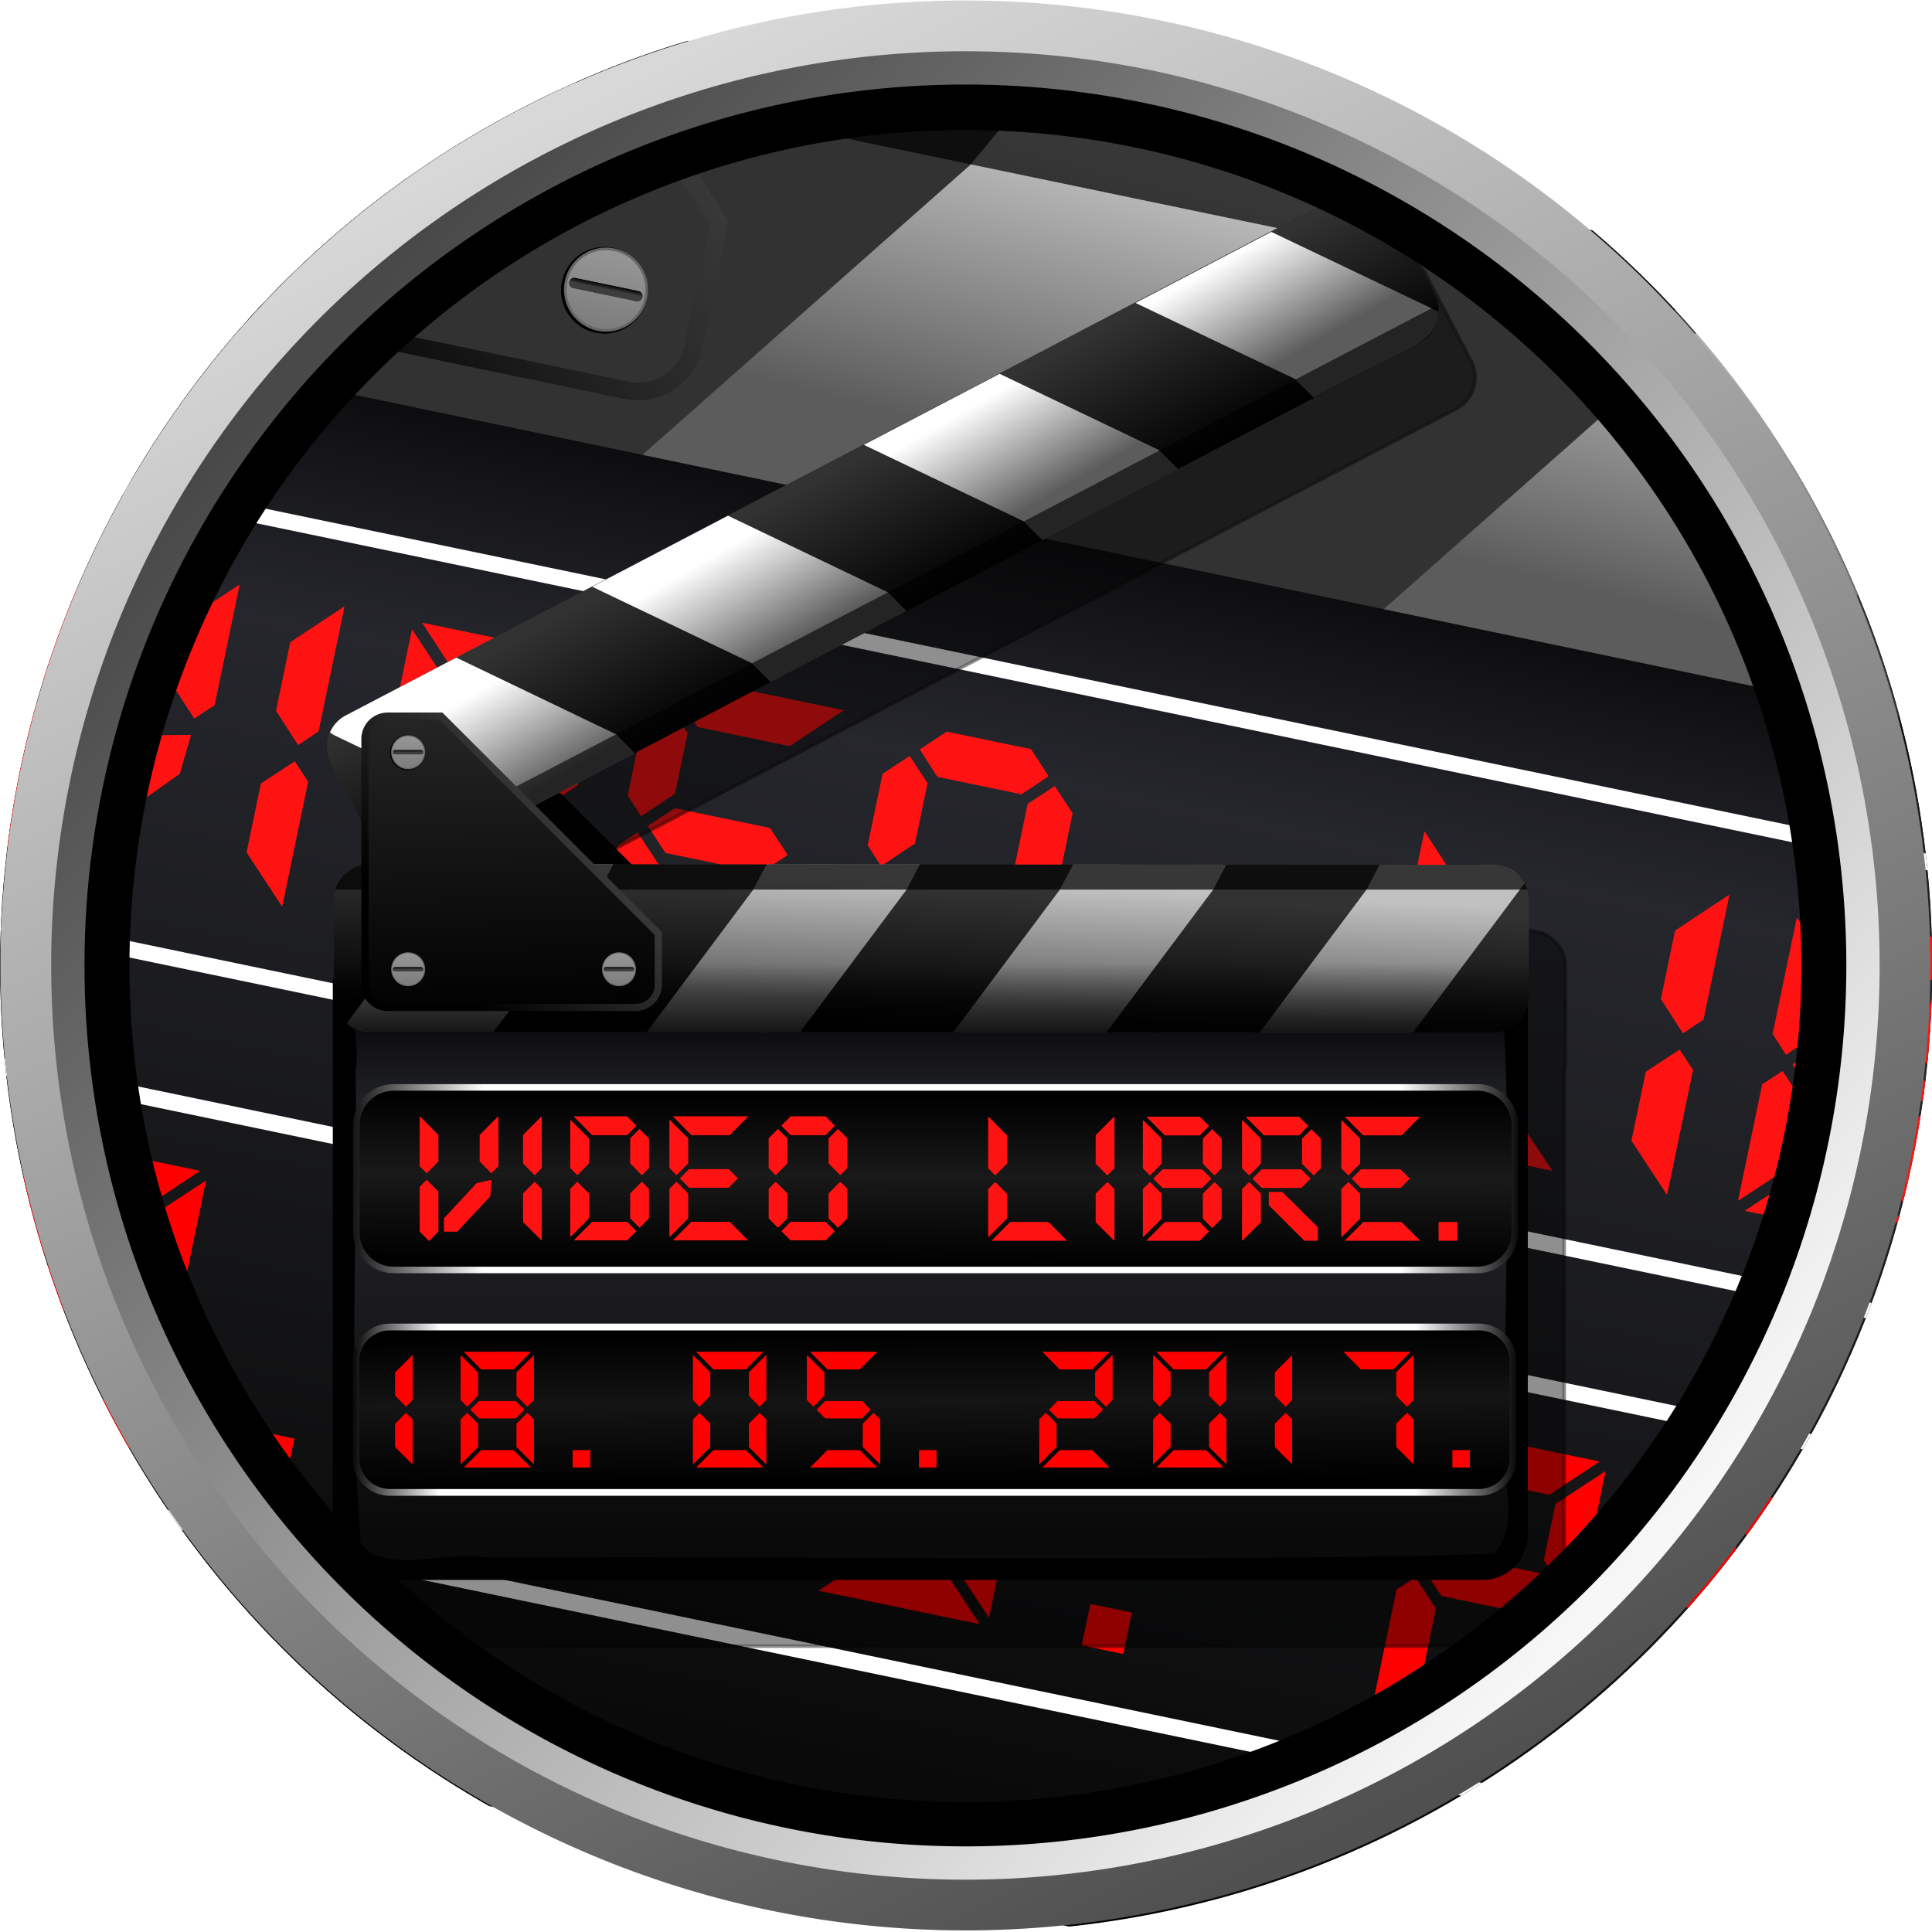 <?xml version="1.0"?>
<svg xmlns="http://www.w3.org/2000/svg" xmlns:xlink="http://www.w3.org/1999/xlink" width="1325.118" height="1325.118" viewBox="0 0 1325.118 1325.118">
  <defs>
    <linearGradient xlink:href="#g" id="Z" gradientUnits="userSpaceOnUse" x1="900.367" y1="-160.923" x2="900.367" y2="-160.556" gradientTransform="translate(-1074.925 -311.117) scale(1.538)"/>
    <linearGradient id="p">
      <stop offset="0" stop-color="#484848"/>
      <stop offset="1" stop-color="#f7f7f7"/>
    </linearGradient>
    <linearGradient id="m">
      <stop offset="0"/>
      <stop offset=".12" stop-color="#fff"/>
      <stop offset=".896" stop-color="#fff"/>
      <stop offset="1"/>
    </linearGradient>
    <linearGradient id="l">
      <stop offset="0"/>
      <stop offset=".454" stop-color="#141414"/>
      <stop offset="1"/>
    </linearGradient>
    <linearGradient id="k">
      <stop offset="0"/>
      <stop offset=".474" stop-color="#191919"/>
      <stop offset="1"/>
    </linearGradient>
    <linearGradient id="j">
      <stop offset="0"/>
      <stop offset="1" stop-opacity="0"/>
    </linearGradient>
    <linearGradient id="i">
      <stop offset="0" stop-color="#0a0a0a"/>
      <stop offset="1" stop-color="#2b2c33"/>
    </linearGradient>
    <linearGradient id="h">
      <stop offset="0"/>
      <stop offset="1" stop-opacity="0"/>
    </linearGradient>
    <linearGradient id="g">
      <stop offset="0"/>
      <stop offset="1" stop-color="#3e3e3e"/>
    </linearGradient>
    <linearGradient id="f">
      <stop offset="0" stop-color="#7d7d7d"/>
      <stop offset="1" stop-color="#959595"/>
    </linearGradient>
    <linearGradient id="e">
      <stop offset="0"/>
      <stop offset="1" stop-color="#393939"/>
    </linearGradient>
    <linearGradient id="d">
      <stop offset="0"/>
      <stop offset="1" stop-color="#252525"/>
    </linearGradient>
    <linearGradient id="c">
      <stop offset="0" stop-color="#5c5c5c"/>
      <stop offset="1" stop-color="#fff"/>
    </linearGradient>
    <linearGradient id="b">
      <stop offset="0" stop-color="#5c5c5c"/>
      <stop offset="1" stop-color="#c1c1c1"/>
    </linearGradient>
    <linearGradient id="a">
      <stop offset="0"/>
      <stop offset="1" stop-color="#323232"/>
    </linearGradient>
    <linearGradient xlink:href="#a" id="N" x1="1146.696" y1="-150.583" x2="1147.945" y2="-176.343" gradientUnits="userSpaceOnUse" gradientTransform="translate(-1369.855 -309.387) scale(1.538)"/>
    <linearGradient xlink:href="#b" id="O" x1="1174.555" y1="793.363" x2="1175.565" y2="771.149" gradientUnits="userSpaceOnUse" gradientTransform="translate(-1369.855 -1766.95) scale(1.538)"/>
    <linearGradient xlink:href="#a" id="Q" x1="1157.947" y1="200.414" x2="1157.824" y2="229.733" gradientUnits="userSpaceOnUse" gradientTransform="translate(-1111.652 93.352) scale(1.538)"/>
    <linearGradient xlink:href="#c" id="R" x1="1129.78" y1="742.057" x2="1128.896" y2="721.021" gradientUnits="userSpaceOnUse" gradientTransform="rotate(-27.58 -2603.713 3040.226) scale(1.538)"/>
    <linearGradient xlink:href="#d" id="S" x1="912.168" y1="-111.536" x2="910.577" y2="-167.927" gradientUnits="userSpaceOnUse" gradientTransform="translate(-1133.757 -371.68) scale(1.538)"/>
    <linearGradient xlink:href="#e" id="T" x1="896.946" y1="-132.35" x2="923.001" y2="-155.155" gradientUnits="userSpaceOnUse" gradientTransform="translate(-1133.757 -371.68) scale(1.538)"/>
    <linearGradient xlink:href="#f" id="U" x1="900.324" y1="-157.674" x2="900.257" y2="-163.11" gradientUnits="userSpaceOnUse" gradientTransform="matrix(1.506 0 0 1.506 -1104.531 -376.892)"/>
    <linearGradient xlink:href="#g" id="V" x1="900.367" y1="-160.923" x2="900.367" y2="-160.556" gradientUnits="userSpaceOnUse" gradientTransform="translate(-1133.757 -371.68) scale(1.538)"/>
    <linearGradient xlink:href="#f" id="W" gradientUnits="userSpaceOnUse" gradientTransform="matrix(1.506 0 0 1.506 -1104.531 -316.33)" x1="900.324" y1="-157.674" x2="900.257" y2="-163.11"/>
    <linearGradient xlink:href="#g" id="X" gradientUnits="userSpaceOnUse" x1="900.367" y1="-160.923" x2="900.367" y2="-160.556" gradientTransform="translate(-1133.757 -311.117) scale(1.538)"/>
    <linearGradient xlink:href="#f" id="Y" gradientUnits="userSpaceOnUse" gradientTransform="matrix(1.506 0 0 1.506 -1045.699 -316.33)" x1="900.324" y1="-157.674" x2="900.257" y2="-163.11"/>
    <linearGradient id="n">
      <stop offset="0"/>
      <stop offset=".077" stop-color="#fff"/>
      <stop offset=".91" stop-color="#fff"/>
      <stop offset="1"/>
    </linearGradient>
    <linearGradient xlink:href="#h" id="P" x1="1150.12" y1="-146.613" x2="1150.111" y2="-162.734" gradientUnits="userSpaceOnUse" gradientTransform="translate(-1369.855 -309.387) scale(1.538)"/>
    <linearGradient xlink:href="#i" id="L" x1="893.429" y1="117.213" x2="893.429" y2="29.532" gradientUnits="userSpaceOnUse"/>
    <linearGradient id="o">
      <stop offset="0" stop-color="#505050"/>
      <stop offset="1" stop-color="#d8d8d8"/>
    </linearGradient>
    <linearGradient xlink:href="#j" id="M" x1="873.807" y1="19.139" x2="873.807" y2="34.119" gradientUnits="userSpaceOnUse" gradientTransform="matrix(1.538 0 0 2.495 -972.404 -599.18)"/>
    <linearGradient xlink:href="#k" id="aa" x1="882.469" y1="37.664" x2="882.292" y2="68.246" gradientUnits="userSpaceOnUse" gradientTransform="translate(-972.404 -580.73) scale(1.538)"/>
    <linearGradient xlink:href="#l" id="ac" x1="894.875" y1="80.862" x2="895.125" y2="107.862" gradientUnits="userSpaceOnUse" gradientTransform="translate(-972.404 -580.73) scale(1.538)"/>
    <linearGradient xlink:href="#m" id="ab" x1="783.198" y1="53.54" x2="997.649" y2="53.87" gradientUnits="userSpaceOnUse" gradientTransform="translate(-972.404 -580.73) scale(1.538)"/>
    <linearGradient xlink:href="#n" id="ad" x1="784.701" y1="94.746" x2="997.045" y2="95.459" gradientUnits="userSpaceOnUse" gradientTransform="translate(-972.404 -580.73) scale(1.538)"/>
    <linearGradient xlink:href="#i" id="s" gradientUnits="userSpaceOnUse" x1="893.429" y1="117.213" x2="893.429" y2="29.532"/>
    <linearGradient xlink:href="#j" id="u" gradientUnits="userSpaceOnUse" gradientTransform="matrix(3.511 0 0 5.696 -2594.935 -266.148)" x1="873.807" y1="19.139" x2="873.807" y2="34.119"/>
    <linearGradient xlink:href="#a" id="v" gradientUnits="userSpaceOnUse" x1="1146.696" y1="-150.583" x2="1147.945" y2="-176.343" gradientTransform="rotate(.061 -748787.642 -6569587.632) scale(3.511)"/>
    <linearGradient xlink:href="#b" id="w" gradientUnits="userSpaceOnUse" x1="1174.555" y1="793.363" x2="1175.565" y2="771.149" gradientTransform="matrix(3.511 0 0 3.511 -3502.227 -2931.902)"/>
    <linearGradient xlink:href="#h" id="x" gradientUnits="userSpaceOnUse" x1="1150.12" y1="-146.613" x2="1150.111" y2="-162.734" gradientTransform="rotate(.061 -748787.642 -6569587.632) scale(3.511)"/>
    <linearGradient xlink:href="#a" id="y" gradientUnits="userSpaceOnUse" gradientTransform="matrix(3.511 0 0 3.511 -3380.646 -589.224)" x1="1157.947" y1="200.414" x2="1157.824" y2="229.733"/>
    <linearGradient xlink:href="#c" id="z" gradientUnits="userSpaceOnUse" x1="1129.78" y1="742.057" x2="1128.896" y2="721.021" gradientTransform="rotate(-27.58 -3887.02 8255.233) scale(3.511)"/>
    <linearGradient xlink:href="#e" id="A" gradientUnits="userSpaceOnUse" x1="896.946" y1="-132.35" x2="923.001" y2="-155.155" gradientTransform="matrix(3.511 0 0 3.511 -2963.267 253.185)"/>
    <linearGradient xlink:href="#f" id="B" gradientUnits="userSpaceOnUse" gradientTransform="translate(-2896.552 241.286) scale(3.437)" x1="900.324" y1="-157.674" x2="900.257" y2="-163.11"/>
    <linearGradient xlink:href="#g" id="C" gradientUnits="userSpaceOnUse" x1="900.367" y1="-160.923" x2="900.367" y2="-160.556" gradientTransform="matrix(3.511 0 0 3.511 -2963.267 253.185)"/>
    <linearGradient xlink:href="#f" id="D" gradientUnits="userSpaceOnUse" gradientTransform="translate(-2896.552 379.537) scale(3.437)" x1="900.324" y1="-157.674" x2="900.257" y2="-163.11"/>
    <linearGradient xlink:href="#g" id="E" gradientUnits="userSpaceOnUse" x1="900.367" y1="-160.923" x2="900.367" y2="-160.556" gradientTransform="matrix(3.511 0 0 3.511 -2963.267 391.436)"/>
    <linearGradient xlink:href="#f" id="F" gradientUnits="userSpaceOnUse" gradientTransform="translate(-2762.251 379.537) scale(3.437)" x1="900.324" y1="-157.674" x2="900.257" y2="-163.11"/>
    <linearGradient xlink:href="#g" id="G" gradientUnits="userSpaceOnUse" x1="900.367" y1="-160.923" x2="900.367" y2="-160.556" gradientTransform="matrix(3.511 0 0 3.511 -2828.966 391.436)"/>
    <linearGradient xlink:href="#m" id="H" gradientUnits="userSpaceOnUse" x1="783.198" y1="53.54" x2="997.649" y2="53.87" gradientTransform="matrix(3.511 0 0 3.511 -2594.935 -224.03)"/>
    <linearGradient xlink:href="#n" id="I" gradientUnits="userSpaceOnUse" x1="784.701" y1="94.746" x2="997.045" y2="95.459" gradientTransform="matrix(3.511 0 0 3.511 -2594.935 -224.03)"/>
    <linearGradient xlink:href="#o" id="af" x1="1103.794" y1="1128.844" x2="876.812" y2="659.326" gradientUnits="userSpaceOnUse"/>
    <linearGradient xlink:href="#p" id="ah" x1="812.299" y1="719.875" x2="1177.661" y2="1056.458" gradientUnits="userSpaceOnUse"/>
    <filter id="r" x="-.047" width="1.093" y="-.045" height="1.089" color-interpolation-filters="sRGB">
      <feGaussianBlur stdDeviation="16.465"/>
    </filter>
    <filter id="ag" x="-.028" width="1.055" y="-.028" height="1.055" color-interpolation-filters="sRGB">
      <feGaussianBlur stdDeviation="5.621"/>
    </filter>
    <filter id="K" x="-.041" width="1.083" y="-.036" height="1.072" color-interpolation-filters="sRGB">
      <feGaussianBlur stdDeviation="5.785"/>
    </filter>
    <filter id="ae" x="-.013" width="1.027" y="-.124" height="1.247" color-interpolation-filters="sRGB">
      <feGaussianBlur stdDeviation="1.66"/>
    </filter>
    <filter id="J" x="-.013" width="1.027" y="-.112" height="1.224" color-interpolation-filters="sRGB">
      <feGaussianBlur stdDeviation="1.054"/>
    </filter>
    <filter id="t" x="-.018" width="1.036" y="-.035" height="1.07" color-interpolation-filters="sRGB">
      <feGaussianBlur stdDeviation="1.591"/>
    </filter>
    <clipPath clipPathUnits="userSpaceOnUse" id="q">
      <circle cx="452.468" cy="73.201" r="249.104" transform="rotate(-11.733)" stroke-width="1.3"/>
    </clipPath>
  </defs>
  <g fill="#ececec" font-style="italic" font-weight="400" font-size="40" font-family="Ubuntu" letter-spacing="0" word-spacing="0">
    <g style="line-height:125%;-inkscape-font-specification:'Ubuntu Italic'">
      <path d="M169.613 444.656q-5.022 0-8.885-1.468-3.786-1.468-6.336-4.172-2.55-2.705-3.863-6.49-1.236-3.864-1.236-8.654 0-6.954 2.163-13.29 2.241-6.335 6.259-11.203 4.095-4.867 9.812-7.726 5.718-2.936 12.749-2.936 6.026 0 9.58 1.236 3.632 1.237 5.177 2.318l-3.09 6.181q-1.777-1.159-4.868-2.163-3.013-1.082-7.186-1.082-5.33 0-9.58 2.55-4.25 2.472-7.186 6.49-2.936 3.94-4.481 8.963-1.545 4.945-1.545 9.812 0 15.067 13.057 15.067 2.782 0 4.945-.387 2.24-.386 3.94-.85 1.7-.54 3.014-1.159 1.313-.618 2.318-1.081l.927 6.49q-.927.54-2.473 1.159-1.468.618-3.476 1.159-2.01.54-4.482.85-2.472.386-5.254.386zM218.723 389.412q8.576 0 13.598 3.477t5.022 10.2q0 6.798-4.017 11.434-3.94 4.559-11.126 6.568.927 1.622 2.163 4.172 1.236 2.472 2.55 5.563 1.313 3.013 2.55 6.335 1.236 3.245 2.163 6.336h-7.65q-1.08-2.936-2.24-5.95-1.159-3.013-2.395-5.794-1.159-2.782-2.395-5.177-1.16-2.472-2.164-4.327l-2.008.155h-7.959l-5.022 21.093H192.3l12.671-52.848q3.245-.773 6.876-1.005 3.632-.232 6.877-.232zm-.927 6.336q-5.486 0-6.645.31l-4.868 20.242h4.559q3.168 0 6.49-.463 3.322-.464 6.027-1.777 2.781-1.391 4.481-3.786 1.777-2.473 1.777-6.49 0-4.327-3.322-6.182-3.245-1.854-8.5-1.854zM252.207 389.953h7.495l-12.826 53.544h-7.495l12.826-53.544zM270.03 429.744l-7.572 13.753h-8.19q8.653-15.607 16.843-28.742 8.267-13.135 16.303-24.802h7.34q1.159 5.795 2.086 11.744 1.004 5.872 1.932 12.363.927 6.49 1.777 13.752.85 7.263 1.777 15.685h-7.572q-.386-3.477-.695-6.954-.31-3.554-.696-6.799H270.03zm22.638-6.027q-.618-6.258-1.468-12.439-.773-6.181-1.855-12.748-2.704 3.94-6.721 10.198-4.018 6.181-9.118 14.99h19.162zM334.755 395.748q-5.795 0-6.954.31l-9.89 41.258q.618.154 2.086.309 1.468.077 4.79.077 6.105 0 10.972-2.009 4.945-2.086 8.345-5.717 3.4-3.709 5.254-8.73 1.854-5.1 1.854-11.127 0-6.8-3.94-10.585-3.941-3.786-12.517-3.786zm.618-6.336q11.898 0 17.77 5.64 5.873 5.564 5.873 15.067 0 6.645-2.087 12.826-2.086 6.104-6.49 10.817t-11.28 7.494q-6.8 2.782-16.303 2.782-3.245 0-7.03-.31-3.787-.308-6.646-1.08l12.44-52q3.245-.772 6.876-1.004 3.632-.232 6.877-.232zM396.674 388.717q4.25 0 7.804 1.314 3.631 1.236 6.181 3.785 2.627 2.55 4.018 6.413 1.468 3.786 1.468 8.886 0 6.413-2.01 12.748-1.93 6.336-5.794 11.435-3.863 5.022-9.658 8.19-5.795 3.168-13.521 3.168-4.327 0-7.88-1.236-3.555-1.314-6.182-3.863-2.55-2.55-4.018-6.336-1.39-3.863-1.39-8.963 0-6.335 1.931-12.67 1.932-6.414 5.795-11.436 3.94-5.1 9.735-8.267 5.795-3.168 13.521-3.168zm-10.74 49.449q5.177 0 9.35-2.473 4.172-2.55 7.03-6.567 2.937-4.018 4.482-9.04 1.545-5.022 1.545-10.044 0-6.877-3.013-10.817-2.936-4.018-9.426-4.018-5.254 0-9.427 2.55-4.094 2.472-7.03 6.49-2.86 4.018-4.405 9.04-1.545 5.022-1.545 10.044 0 6.877 2.936 10.894 3.013 3.94 9.504 3.94zM463.643 389.412q9.348 0 14.062 3.555 4.79 3.554 4.79 10.353 0 5.254-2.009 9.117-1.932 3.786-5.563 6.258-3.631 2.473-8.73 3.709-5.1 1.159-11.359 1.159h-5.33l-4.791 19.934h-7.495l12.672-52.848q3.245-.773 6.876-1.005 3.631-.232 6.877-.232zm-.928 6.336q-5.485 0-6.644.31l-5.1 21.247h4.868q3.245 0 6.645-.541 3.4-.618 6.103-2.086 2.705-1.468 4.404-4.018 1.777-2.627 1.777-6.722 0-4.404-3.245-6.258-3.245-1.932-8.808-1.932zM517.097 388.717q4.25 0 7.804 1.314 3.63 1.236 6.18 3.785 2.628 2.55 4.018 6.413 1.468 3.786 1.468 8.886 0 6.413-2.009 12.748-1.931 6.336-5.794 11.435-3.863 5.022-9.658 8.19-5.795 3.168-13.521 3.168-4.327 0-7.881-1.236-3.554-1.314-6.181-3.863-2.55-2.55-4.018-6.336-1.39-3.863-1.39-8.963 0-6.335 1.93-12.67 1.932-6.414 5.796-11.436 3.94-5.1 9.735-8.267 5.795-3.168 13.52-3.168zm-10.74 49.449q5.177 0 9.35-2.473 4.171-2.55 7.03-6.567 2.936-4.018 4.481-9.04 1.546-5.022 1.546-10.044 0-6.877-3.014-10.817-2.936-4.018-9.426-4.018-5.254 0-9.426 2.55-4.095 2.472-7.03 6.49-2.86 4.018-4.405 9.04-1.545 5.022-1.545 10.044 0 6.877 2.936 10.894 3.013 3.94 9.503 3.94zM566.258 389.412q8.577 0 13.599 3.477t5.022 10.2q0 6.798-4.018 11.434-3.94 4.559-11.126 6.568.927 1.622 2.164 4.172 1.236 2.472 2.55 5.563 1.313 3.013 2.549 6.335 1.236 3.245 2.163 6.336h-7.649q-1.081-2.936-2.24-5.95-1.16-3.013-2.396-5.794-1.159-2.782-2.395-5.177-1.159-2.472-2.163-4.327l-2.009.155h-7.959l-5.021 21.093h-7.495l12.671-52.848q3.245-.773 6.877-1.005 3.631-.232 6.876-.232zm-.927 6.336q-5.486 0-6.645.31L553.82 416.3h4.558q3.168 0 6.49-.463 3.323-.464 6.027-1.777 2.782-1.391 4.481-3.786 1.777-2.473 1.777-6.49 0-4.327-3.322-6.182-3.245-1.854-8.499-1.854zM633.62 426.267q-.927 3.709-2.086 7.108-1.159 3.323-3.322 5.872-2.086 2.473-5.563 3.94-3.4 1.469-8.808 1.469-2.705 0-4.945-.54-2.164-.464-3.863-1.237-1.7-.773-2.936-1.545-1.16-.85-1.778-1.546l3.71-5.64q1.235 1.236 3.708 2.627 2.472 1.39 6.258 1.39 2.782 0 4.713-.695 1.932-.695 3.323-2.163 1.39-1.545 2.317-3.94 1.005-2.396 1.855-5.795l8.576-35.619h7.495l-8.654 36.314zM676.302 388.717q4.25 0 7.804 1.314 3.631 1.236 6.18 3.785 2.628 2.55 4.019 6.413 1.468 3.786 1.468 8.886 0 6.413-2.01 12.748-1.93 6.336-5.794 11.435-3.863 5.022-9.658 8.19-5.795 3.168-13.521 3.168-4.327 0-7.88-1.236-3.555-1.314-6.182-3.863-2.55-2.55-4.018-6.336-1.39-3.863-1.39-8.963 0-6.335 1.931-12.67 1.932-6.414 5.795-11.436 3.94-5.1 9.735-8.267 5.795-3.168 13.521-3.168zm-10.74 49.449q5.177 0 9.35-2.473 4.172-2.55 7.03-6.567 2.936-4.018 4.482-9.04 1.545-5.022 1.545-10.044 0-6.877-3.013-10.817-2.936-4.018-9.426-4.018-5.254 0-9.427 2.55-4.095 2.472-7.03 6.49-2.86 4.018-4.405 9.04-1.545 5.022-1.545 10.044 0 6.877 2.936 10.894 3.013 3.94 9.504 3.94zM733.576 443.497q-1.39-4.481-3.322-10.199-1.932-5.717-4.25-11.59-2.24-5.871-4.635-11.357-2.396-5.563-4.713-9.658l-10.276 42.804h-7.34l12.825-53.544h6.413q2.473 4.173 5.022 9.504 2.627 5.254 4.945 10.817 2.395 5.563 4.404 10.894t3.322 9.58l9.581-40.795h7.34l-12.748 53.544h-6.568zM787.45 443.497q-1.391-4.481-3.323-10.199-1.931-5.717-4.25-11.59-2.24-5.871-4.635-11.357-2.395-5.563-4.713-9.658l-10.276 42.804h-7.34l12.825-53.544h6.413q2.473 4.173 5.023 9.504 2.626 5.254 4.944 10.817 2.396 5.563 4.404 10.894 2.01 5.331 3.323 9.58l9.58-40.795h7.34l-12.748 53.544h-6.567zM818.453 443.497l5.1-21.48q-3.014-8.112-5.641-16.225-2.55-8.19-4.713-15.839h8.113q1.468 6.259 3.245 12.749 1.854 6.49 4.095 12.516 5.099-5.949 10.276-12.516 5.254-6.568 9.271-12.749h8.577q-5.795 7.881-12.13 15.84-6.336 7.88-13.6 16.225l-5.099 21.479h-7.494zM892.45 444.656q-5.021 0-8.884-1.468-3.786-1.468-6.336-4.172-2.55-2.705-3.863-6.49-1.236-3.864-1.236-8.654 0-6.954 2.163-13.29 2.24-6.335 6.258-11.203 4.095-4.867 9.813-7.726 5.717-2.936 12.748-2.936 6.027 0 9.58 1.236 3.632 1.237 5.178 2.318l-3.091 6.181q-1.777-1.159-4.868-2.163-3.013-1.082-7.185-1.082-5.331 0-9.58 2.55-4.25 2.472-7.186 6.49-2.936 3.94-4.482 8.963-1.545 4.945-1.545 9.812 0 15.067 13.058 15.067 2.781 0 4.945-.387 2.24-.386 3.94-.85 1.7-.54 3.013-1.159 1.314-.618 2.318-1.081l.927 6.49q-.927.54-2.472 1.159-1.468.618-3.477 1.159-2.009.54-4.481.85-2.473.386-5.254.386zM926.77 429.744l-7.571 13.753h-8.19q8.653-15.607 16.843-28.742 8.267-13.135 16.303-24.802h7.34q1.159 5.795 2.086 11.744 1.004 5.872 1.931 12.363.928 6.49 1.778 13.752.85 7.263 1.777 15.685h-7.572q-.387-3.477-.696-6.954-.309-3.554-.695-6.799H926.77zm22.639-6.027q-.618-6.258-1.468-12.439-.773-6.181-1.855-12.748-2.704 3.94-6.722 10.198-4.017 6.181-9.117 14.99h19.162zM1000.226 443.497q-1.39-4.481-3.322-10.199-1.932-5.717-4.25-11.59-2.24-5.871-4.635-11.357-2.395-5.563-4.713-9.658l-10.276 42.804h-7.34l12.825-53.544h6.413q2.473 4.173 5.022 9.504 2.627 5.254 4.945 10.817 2.395 5.563 4.404 10.894 2.01 5.331 3.323 9.58l9.58-40.795h7.34l-12.748 53.544h-6.568zM1067.312 389.953l-1.468 6.259h-16.148l-11.358 47.285h-7.495l11.358-47.285h-16.148l1.468-6.259h39.79zM1067.414 429.744l-7.572 13.753h-8.19q8.654-15.607 16.844-28.742 8.267-13.135 16.303-24.802h7.34q1.159 5.795 2.086 11.744 1.004 5.872 1.931 12.363.928 6.49 1.777 13.752.85 7.263 1.778 15.685h-7.572q-.387-3.477-.696-6.954-.309-3.554-.695-6.799h-23.334zm22.639-6.027q-.619-6.258-1.468-12.439-.773-6.181-1.855-12.748-2.704 3.94-6.722 10.198-4.017 6.181-9.117 14.99h19.162zM1138.526 388.717q4.25 0 7.803 1.314 3.632 1.236 6.182 3.785 2.627 2.55 4.017 6.413 1.468 3.786 1.468 8.886 0 6.413-2.009 12.748-1.931 6.336-5.794 11.435-3.864 5.022-9.658 8.19-5.795 3.168-13.521 3.168-4.327 0-7.881-1.236-3.554-1.314-6.181-3.863-2.55-2.55-4.018-6.336-1.39-3.863-1.39-8.963 0-6.335 1.93-12.67 1.932-6.414 5.795-11.436 3.94-5.1 9.736-8.267 5.794-3.168 13.52-3.168zm-10.74 49.449q5.177 0 9.35-2.473 4.171-2.55 7.03-6.567 2.936-4.018 4.481-9.04 1.546-5.022 1.546-10.044 0-6.877-3.014-10.817-2.936-4.018-9.426-4.018-5.254 0-9.426 2.55-4.095 2.472-7.03 6.49-2.86 4.018-4.405 9.04-1.545 5.022-1.545 10.044 0 6.877 2.936 10.894 3.013 3.94 9.503 3.94z"/>
    </g>
    <g style="line-height:125%;-inkscape-font-specification:'Ubuntu Italic'">
      <path d="M314.55 653.592q-1.082 4.326-2.395 7.34-1.237 3.09-3.168 5.022-1.855 1.931-4.482 2.781-2.627.927-6.412.927-1.314 0-2.936-.386-1.7-.386-2.627-1.004l1.622-5.95q.85.541 2.163.85 1.314.31 2.86.31 3.476 0 5.253-2.705 1.854-2.704 2.936-7.108l9.272-38.71h7.185l-9.271 38.633zm8.035-45.895q-1.777 0-3.013-1.082-1.16-1.081-1.16-3.013 0-2.472 1.546-3.863 1.545-1.468 3.477-1.468 1.777 0 3.013 1.159 1.237 1.082 1.237 3.09 0 2.318-1.623 3.786-1.623 1.391-3.477 1.391zM336.882 637.444q-.386 1.7-.772 3.322t-.386 3.09q0 2.627 1.236 4.173 1.313 1.545 4.79 1.931l-1.622 5.872q-3.168-.077-5.409-.927-2.163-.927-3.554-2.395-1.313-1.468-1.932-3.477-.618-2.009-.618-4.404 0-1.777.31-3.709.308-1.931.85-4.017l9.734-40.486 7.495-1.237-10.122 42.264zM348.52 640.766q0-5.254 1.546-10.122 1.622-4.867 4.713-8.576 3.09-3.709 7.572-5.872 4.48-2.24 10.276-2.24 2.55 0 4.867.386 2.318.309 4.404 1.313l-2.704 6.027q-1.236-.696-2.936-1.082-1.623-.386-4.25-.386-3.785 0-6.799 1.7-3.013 1.622-5.176 4.404-2.087 2.704-3.245 6.335-1.082 3.554-1.082 7.418 0 2.008.386 3.785.464 1.778 1.545 3.168 1.082 1.314 2.86 2.086 1.854.773 4.635.773 1.39 0 2.936-.232 1.545-.309 2.859-.695 1.313-.386 2.318-.773 1.081-.463 1.545-.85l.618 6.104q-1.468.927-4.558 1.777-3.091.927-7.031.927-3.71 0-6.568-1.081-2.859-1.16-4.79-3.168-1.932-2.086-2.936-4.868-1.005-2.859-1.005-6.258zM408.277 655.6q-.387-.85-.773-1.854-.386-1.082-.618-2.24-1.7 1.545-4.559 3.09t-7.03 1.545q-3.4 0-5.873-1.081-2.395-1.082-3.94-3.014-1.546-1.931-2.318-4.558-.696-2.627-.696-5.795 0-5.177 1.7-10.121 1.777-4.945 5.254-8.809 3.477-3.863 8.731-6.258t12.285-2.395q2.086 0 4.867.464 2.782.463 4.79 1.545l-5.948 24.26q-.387 1.778-.696 3.4-.232 1.623-.232 3.4t.31 3.631q.308 1.777 1.081 3.863l-6.335.928zm-11.513-5.562q3.245 0 5.563-1.391 2.318-1.391 4.018-3.245.077-1.314.232-2.705.231-1.468.54-2.936l4.636-19.16q-.386-.155-1.313-.233-.85-.077-1.545-.077-4.404 0-7.959 1.7-3.554 1.7-6.103 4.558-2.473 2.782-3.864 6.568-1.313 3.708-1.313 7.803 0 1.623.309 3.323.31 1.622 1.082 2.936.85 1.236 2.163 2.086 1.39.773 3.554.773zM430.059 655.137h-7.186l9.272-38.632q3.554-1.082 7.649-1.7 4.172-.695 7.417-.695 3.477 0 5.95 1.004 2.55.928 4.095 2.627 1.545 1.623 2.24 4.018.773 2.318.773 5.1 0 1.777-.31 3.785-.308 1.932-.772 3.94l-4.945 20.553h-7.185l4.558-19.007q.541-2.163 1.005-4.404.54-2.24.54-4.25 0-3.09-1.7-5.099-1.699-2.086-6.335-2.086-1.931 0-3.786.232-1.854.232-3.09.618l-8.19 33.996zM479.182 656.219q-5.795 0-8.5-2.55-2.704-2.55-2.704-7.417 0-3.168 1.082-8.113l8.267-34.382 7.495-1.237-3.013 12.44h13.675l-1.468 6.026h-13.675l-4.25 17.771q-.927 3.631-.927 6.336 0 2.55 1.39 3.708 1.391 1.082 4.636 1.082 2.241 0 4.404-.695 2.164-.773 3.323-1.391l.54 6.104q-1.158.695-3.94 1.468-2.781.85-6.335.85zM522.512 655.6q-.386-.85-.773-1.854-.386-1.082-.618-2.24-1.7 1.545-4.558 3.09-2.86 1.545-7.031 1.545-3.4 0-5.872-1.081-2.396-1.082-3.94-3.014-1.546-1.931-2.319-4.558-.695-2.627-.695-5.795 0-5.177 1.7-10.121 1.777-4.945 5.254-8.809 3.477-3.863 8.73-6.258 5.254-2.395 12.285-2.395 2.086 0 4.868.464 2.781.463 4.79 1.545l-5.949 24.26q-.386 1.778-.695 3.4-.232 1.623-.232 3.4t.309 3.631q.309 1.777 1.082 3.863l-6.336.928zM511 650.039q3.245 0 5.563-1.391 2.318-1.391 4.017-3.245.078-1.314.232-2.705.232-1.468.541-2.936l4.636-19.16q-.386-.155-1.314-.233-.85-.077-1.545-.077-4.404 0-7.958 1.7-3.554 1.7-6.104 4.558-2.472 2.782-3.863 6.568-1.314 3.708-1.314 7.803 0 1.623.31 3.323.309 1.622 1.081 2.936.85 1.236 2.164 2.086 1.39.773 3.554.773zM552.484 656.141q-6.335 0-9.967-3.708-3.554-3.786-3.554-10.354 0-4.48 1.236-9.426 1.314-4.945 4.095-9.117 2.782-4.172 7.186-6.876 4.404-2.705 10.662-2.705 6.336 0 9.89 3.786 3.631 3.709 3.631 10.276 0 4.482-1.313 9.427-1.236 4.944-4.018 9.117-2.781 4.172-7.185 6.876-4.404 2.704-10.663 2.704zm1.236-6.103q3.477 0 6.182-2.01 2.781-2.008 4.635-5.099 1.932-3.168 2.936-6.953 1.005-3.786 1.005-7.34 0-3.94-1.7-6.259-1.7-2.318-5.872-2.318-3.477 0-6.258 2.01-2.705 2.008-4.636 5.176-1.855 3.09-2.859 6.876-1.004 3.786-1.004 7.34 0 3.94 1.7 6.259 1.7 2.318 5.871 2.318zM627.715 651.815q-4.868 0-6.877-2.705-1.777 1.082-4.172 1.777-2.395.619-5.1.619-5.794 0-9.27-3.246-3.478-3.322-3.478-9.89 0-4.403 1.468-8.498 1.546-4.173 4.404-7.263 2.86-3.168 6.954-5.022 4.095-1.932 9.349-1.932 4.018 0 6.954.696 3.013.695 4.558 1.313l-5.64 23.488q-.386 1.16-.386 2.24 0 .928.463 1.623.541.696 2.086.696 3.245 0 5.563-1.855 2.318-1.931 3.864-4.867 1.545-3.013 2.24-6.568.773-3.554.773-6.876 0-4.25-1.082-7.804-1.082-3.554-3.554-6.103-2.395-2.55-6.336-3.94-3.94-1.469-9.658-1.469-6.722 0-12.516 2.936-5.795 2.859-10.045 7.726-4.25 4.79-6.644 11.204-2.395 6.335-2.395 13.289 0 5.177 1.468 8.885 1.545 3.709 4.25 6.104 2.703 2.395 6.49 3.554 3.785 1.16 8.344 1.16 4.481 0 7.494-.619 3.09-.54 3.94-.85l-.54 5.718q-.695.232-2.009.463-1.313.31-3.013.541-1.623.31-3.554.464-1.855.154-3.709.154-5.563 0-10.276-1.622-4.713-1.546-8.19-4.713-3.4-3.09-5.331-7.727-1.932-4.636-1.932-10.74 0-7.726 2.55-15.22 2.627-7.572 7.649-13.444 5.022-5.872 12.285-9.504 7.263-3.631 16.689-3.631 12.594 0 19.393 6.258 6.8 6.259 6.8 18.466 0 3.632-.85 8.268-.773 4.558-3.014 8.73-2.24 4.095-6.258 6.954-3.94 2.782-10.2 2.782zm-15.144-6.104q4.172 0 7.108-1.546 0-1.313.155-2.163.155-.927.386-1.777l4.404-18.157q-.386-.154-1.7-.309-1.313-.154-2.858-.154-3.323 0-5.95 1.313-2.626 1.313-4.48 3.554-1.855 2.24-2.86 5.177-1.004 2.936-1.004 6.104 0 4.172 1.7 6.103 1.777 1.855 5.1 1.855zM661.683 663.481q3.168 0 5.563-.772 2.395-.773 4.095-2.24 1.777-1.469 2.859-3.478 1.082-2.009 1.7-4.558l.309-1.468q-1.546.85-4.173 1.7t-5.408.85q-6.258 0-9.658-3.091-3.322-3.168-3.322-8.808 0-5.177 1.7-10.122t5.176-8.808q3.477-3.863 8.654-6.18 5.176-2.396 12.13-2.396 1.082 0 2.395.154 1.391.155 2.782.464 1.468.232 2.781.695 1.391.464 2.395 1.082l-8.421 35.155q-1.005 4.172-2.473 7.495-1.468 3.322-4.017 5.64-2.55 2.318-6.568 3.554-4.018 1.313-10.044 1.313-3.323 0-6.568-.927-3.245-.85-5.485-2.163l2.704-6.027q1.777 1.314 4.713 2.087 2.936.85 6.181.85zm6.49-15.993q3.09 0 5.64-1.082 2.627-1.159 4.018-2.163l5.64-23.488q-.772-.155-1.777-.31-1.004-.154-1.931-.154-4.172 0-7.65 1.623-3.476 1.545-6.026 4.25-2.472 2.626-3.863 6.18-1.39 3.477-1.39 7.263 0 4.172 1.776 6.027 1.855 1.854 5.563 1.854zM741.016 614.11q3.4 0 5.717 1.082 2.396 1.004 3.786 2.781 1.468 1.777 2.086 4.172.619 2.318.619 4.945 0 1.7-.31 3.709-.231 1.931-.695 3.786l-4.945 20.552h-7.185l4.558-19.007q.387-1.777.85-3.94.541-2.241.541-4.404 0-1.468-.386-2.86-.31-1.39-1.16-2.394-.772-1.005-2.24-1.623-1.468-.618-3.631-.618-2.473 0-4.79 1.004-2.318.928-3.864 1.932.155 1.082.232 2.163.155 1.005.155 2.01 0 1.776-.31 3.63-.231 1.778-.618 3.555l-4.944 20.552h-7.186l4.559-19.007q.386-1.777.85-4.018.463-2.24.463-4.48 0-1.469-.309-2.782-.31-1.391-1.082-2.396-.695-1.004-1.931-1.545-1.237-.618-3.168-.618-1.932 0-3.786.232-1.777.232-3.013.618l-8.19 33.996h-7.186l9.272-38.632q3.477-1.082 7.572-1.7 4.172-.695 7.417-.695t5.486 1.159q2.24 1.082 3.554 2.936.773-.54 2.086-1.236 1.39-.696 3.09-1.314 1.778-.618 3.786-1.081 2.087-.464 4.25-.464zM785.993 655.6q-.386-.85-.773-1.854-.386-1.082-.618-2.24-1.7 1.545-4.558 3.09-2.859 1.545-7.031 1.545-3.4 0-5.872-1.081-2.395-1.082-3.94-3.014-1.546-1.931-2.319-4.558-.695-2.627-.695-5.795 0-5.177 1.7-10.121 1.777-4.945 5.254-8.809 3.477-3.863 8.73-6.258 5.254-2.395 12.285-2.395 2.087 0 4.868.464 2.782.463 4.79 1.545l-5.949 24.26q-.386 1.778-.695 3.4-.232 1.623-.232 3.4t.309 3.631q.309 1.777 1.082 3.863l-6.336.928zm-11.512-5.562q3.245 0 5.563-1.391 2.318-1.391 4.017-3.245.078-1.314.232-2.705.232-1.468.541-2.936l4.636-19.16q-.386-.155-1.314-.233-.85-.077-1.545-.077-4.404 0-7.958 1.7-3.554 1.7-6.104 4.558-2.472 2.782-3.863 6.568-1.313 3.708-1.313 7.803 0 1.623.309 3.323.309 1.622 1.081 2.936.85 1.236 2.164 2.086 1.39.773 3.554.773zM807.775 655.137h-7.185l9.658-40.177h7.185l-9.658 40.177zm8.345-47.44q-1.777 0-3.013-1.082-1.16-1.081-1.16-3.013 0-2.472 1.546-3.863 1.545-1.468 3.477-1.468 1.777 0 3.013 1.159 1.236 1.082 1.236 3.09 0 2.318-1.622 3.786-1.623 1.391-3.477 1.391zM830.494 637.444q-.386 1.7-.772 3.322t-.386 3.09q0 2.627 1.236 4.173 1.313 1.545 4.79 1.931l-1.622 5.872q-3.168-.077-5.409-.927-2.163-.927-3.554-2.395-1.314-1.468-1.932-3.477-.618-2.009-.618-4.404 0-1.777.31-3.709.308-1.931.85-4.017l9.734-40.486 7.495-1.237-10.122 42.264zM845.503 656.141q-2.163 0-3.4-1.159-1.236-1.159-1.236-3.4 0-2.78 1.623-4.249 1.7-1.545 3.863-1.545 2.163 0 3.4 1.236 1.313 1.16 1.313 3.477 0 1.314-.54 2.395-.465 1.005-1.237 1.777-.773.696-1.777 1.082-1.005.386-2.01.386zM860.09 640.766q0-5.254 1.545-10.122 1.623-4.867 4.713-8.576 3.091-3.709 7.572-5.872 4.482-2.24 10.276-2.24 2.55 0 4.868.386 2.318.309 4.404 1.313l-2.704 6.027q-1.237-.696-2.936-1.082-1.623-.386-4.25-.386-3.786 0-6.799 1.7-3.013 1.622-5.177 4.404-2.086 2.704-3.245 6.335-1.081 3.554-1.081 7.418 0 2.008.386 3.785.463 1.778 1.545 3.168 1.082 1.314 2.859 2.086 1.854.773 4.636.773 1.39 0 2.936-.232 1.545-.309 2.859-.695 1.313-.386 2.317-.773 1.082-.463 1.546-.85l.618 6.104q-1.468.927-4.559 1.777-3.09.927-7.03.927-3.71 0-6.568-1.081-2.859-1.16-4.79-3.168-1.932-2.086-2.937-4.868-1.004-2.859-1.004-6.258zM907.716 656.141q-6.336 0-9.967-3.708-3.554-3.786-3.554-10.354 0-4.48 1.236-9.426 1.313-4.945 4.095-9.117 2.781-4.172 7.185-6.876 4.404-2.705 10.663-2.705 6.335 0 9.89 3.786 3.63 3.709 3.63 10.276 0 4.482-1.313 9.427-1.236 4.944-4.017 9.117-2.782 4.172-7.186 6.876-4.404 2.704-10.662 2.704zm1.236-6.103q3.477 0 6.181-2.01 2.782-2.008 4.636-5.099 1.932-3.168 2.936-6.953 1.004-3.786 1.004-7.34 0-3.94-1.7-6.259-1.7-2.318-5.871-2.318-3.477 0-6.259 2.01-2.704 2.008-4.636 5.176-1.854 3.09-2.858 6.876-1.005 3.786-1.005 7.34 0 3.94 1.7 6.259 1.7 2.318 5.872 2.318zM981.71 614.11q3.4 0 5.718 1.082 2.395 1.004 3.786 2.781 1.468 1.777 2.086 4.172.618 2.318.618 4.945 0 1.7-.31 3.709-.23 1.931-.695 3.786l-4.944 20.552h-7.186l4.559-19.007q.386-1.777.85-3.94.54-2.241.54-4.404 0-1.468-.386-2.86-.309-1.39-1.159-2.394-.773-1.005-2.24-1.623-1.469-.618-3.632-.618-2.472 0-4.79 1.004-2.318.928-3.863 1.932.154 1.082.231 2.163.155 1.005.155 2.01 0 1.776-.31 3.63-.231 1.778-.617 3.555l-4.945 20.552h-7.186l4.559-19.007q.386-1.777.85-4.018.463-2.24.463-4.48 0-1.469-.309-2.782-.309-1.391-1.081-2.396-.696-1.004-1.932-1.545-1.236-.618-3.168-.618-1.931 0-3.786.232-1.777.232-3.013.618l-8.19 33.996h-7.185l9.271-38.632q3.477-1.082 7.572-1.7 4.172-.695 7.417-.695t5.486 1.159q2.24 1.082 3.554 2.936.773-.54 2.086-1.236 1.391-.696 3.09-1.314 1.778-.618 3.787-1.081 2.086-.464 4.25-.464z"/>
    </g>
    <g style="line-height:125%;-inkscape-font-specification:'Ubuntu Italic'">
      <path d="M416.092 755.256q1.622 0 3.245-.31 1.7-.308 2.936-1.004 1.313-.695 2.086-1.854.85-1.236.85-3.013 0-1.16-.387-2.01-.386-.926-1.236-1.699t-2.163-1.468q-1.236-.773-3.013-1.7-1.778-.85-3.246-1.7t-2.627-2.009q-1.081-1.158-1.7-2.704-.617-1.622-.617-3.863 0-5.795 4.172-9.272 4.172-3.554 12.13-3.554 3.709 0 6.49.773 2.86.695 3.94 1.313l-2.703 5.872q-1.082-.618-3.477-1.313-2.395-.695-5.331-.695-1.469 0-2.937.309-1.468.309-2.704 1.081-1.159.696-1.931 1.932-.696 1.159-.696 2.859 0 2.086 1.623 3.477 1.622 1.313 4.867 2.781 2.01.927 3.555 1.932 1.622.927 2.704 2.163 1.159 1.159 1.7 2.782.618 1.622.618 3.863 0 3.245-1.237 5.717-1.236 2.473-3.476 4.095-2.164 1.623-5.177 2.395-3.013.85-6.567.85-2.627 0-4.79-.386-2.087-.31-3.71-.773-1.545-.463-2.626-.927-1.005-.54-1.546-.85l2.782-5.872q.54.31 1.468.773 1.004.463 2.318.927 1.39.464 3.013.773t3.4.309zM437.888 760.278l14.14-58.72 7.494-1.237-8.653 35.773q2.55-1.854 5.254-4.017 2.704-2.241 5.099-4.404 2.472-2.164 4.481-4.095 2.086-2.01 3.4-3.477h8.499q-1.623 2.009-4.172 4.481-2.473 2.472-5.254 5.022-2.782 2.473-5.64 4.79-2.782 2.318-5.023 3.941 2.086 1.932 4.173 4.636 2.163 2.627 4.095 5.64 2.008 2.936 3.631 6.027 1.623 3.013 2.704 5.64h-7.803q-2.705-6.259-6.49-11.512-3.71-5.254-7.881-8.577l-4.868 20.089h-7.186z"/>
      <path d="M493.717 753.788q2.936-4.636 5.332-9.581 2.395-5.022 4.172-9.58 1.854-4.56 3.09-8.345 1.237-3.863 1.777-6.181h7.495q-.85 2.936-2.395 7.34-1.545 4.327-3.786 9.426-2.163 5.022-4.945 10.353-2.704 5.254-5.95 10.122-2.472 3.631-4.944 6.799-2.473 3.245-5.331 5.563-2.782 2.395-6.181 3.709-3.4 1.39-7.65 1.39-2.163 0-4.017-.54-1.855-.541-2.704-1.16l2.472-5.871q.773.618 2.086 1.004 1.314.464 2.936.464 4.481 0 7.572-2.164 3.168-2.163 5.95-5.717-2.86-9.35-4.714-19.703-1.777-10.353-2.163-21.015h7.34q.077 3.477.386 7.649.31 4.095.85 8.576.618 4.404 1.39 8.885.85 4.482 1.932 8.577zM538.261 719.096q3.786 0 6.49 1.082 2.782 1.082 4.559 3.013 1.777 1.855 2.627 4.482.927 2.55.927 5.64 0 5.331-1.623 10.353-1.622 4.945-5.022 8.808-3.322 3.863-8.499 6.181-5.1 2.318-12.13 2.318-.85 0-1.854-.077-1.005-.077-1.778-.232l-3.322 13.908h-7.185l12.67-52.771q3.246-1.314 7.032-2.01 3.863-.695 7.108-.695zm-14.835 35.542q.773.154 1.623.231h1.777q4.404 0 7.881-1.7 3.477-1.7 5.872-4.558 2.472-2.936 3.786-6.645 1.313-3.786 1.313-7.88 0-1.7-.386-3.323-.386-1.622-1.468-2.859-1.004-1.236-2.781-1.931-1.777-.773-4.559-.773-1.932 0-3.554.386-1.623.31-2.704.619l-6.8 28.433zM566.994 739.185q4.48-.155 8.19-.541 3.708-.464 6.412-1.468 2.705-1.082 4.173-2.859 1.545-1.777 1.545-4.636 0-.695-.31-1.468-.231-.772-.926-1.39-.618-.696-1.777-1.082-1.16-.464-2.86-.464-2.703 0-5.099 1.16-2.317 1.158-4.172 3.09-1.854 1.854-3.168 4.404-1.313 2.472-2.008 5.254zm7.34 22.097q-3.94 0-6.8-1.081-2.858-1.16-4.79-3.091-1.932-2.009-2.859-4.636-.927-2.627-.927-5.563 0-5.408 1.623-10.43 1.622-5.022 4.635-8.886 3.014-3.863 7.34-6.103 4.327-2.318 9.813-2.318 3.168 0 5.408.85 2.318.772 3.71 2.163 1.467 1.39 2.162 3.245.696 1.777.696 3.709 0 3.631-1.314 6.18-1.313 2.473-3.477 4.173-2.163 1.7-5.099 2.627-2.859.927-6.026 1.468-3.091.54-6.336.773-3.168.154-6.027.309-.077.618-.077 1.004v.618q0 1.777.386 3.4.464 1.545 1.623 2.781 1.159 1.16 3.168 1.855 2.086.695 5.408.695 1.468 0 3.013-.232 1.623-.309 3.014-.695 1.468-.464 2.55-.85 1.158-.464 1.622-.85l.618 6.104q-1.545.85-5.022 1.777-3.4 1.004-8.035 1.004zM608.451 730.454q-2.163 0-3.4-1.159-1.235-1.159-1.235-3.4 0-2.78 1.622-4.249 1.7-1.545 3.863-1.545 2.164 0 3.4 1.236 1.313 1.159 1.313 3.477 0 1.313-.54 2.395-.464 1.004-1.237 1.777-.772.695-1.777 1.082-1.004.386-2.009.386zm-7.34 30.828q-2.163 0-3.4-1.159-1.235-1.159-1.235-3.4 0-2.78 1.622-4.249 1.7-1.545 3.863-1.545 2.164 0 3.4 1.236 1.313 1.16 1.313 3.477 0 1.314-.54 2.395-.464 1.005-1.237 1.777-.772.696-1.777 1.082-1.004.386-2.009.386zM641.487 758.733q-1.082 4.326-2.396 7.34-1.236 3.09-3.167 5.022-1.855 1.931-4.482 2.781-2.627.927-6.413.927-1.313 0-2.936-.386-1.7-.386-2.627-1.004l1.623-5.95q.85.541 2.163.85 1.314.31 2.859.31 3.477 0 5.254-2.705 1.854-2.704 2.936-7.108l9.272-38.71h7.185l-9.271 38.633zm8.035-45.895q-1.777 0-3.013-1.082-1.16-1.081-1.16-3.013 0-2.472 1.546-3.863 1.545-1.468 3.477-1.468 1.777 0 3.013 1.159 1.236 1.081 1.236 3.09 0 2.318-1.622 3.786-1.623 1.391-3.477 1.391zM663.82 742.584q-.387 1.7-.773 3.323-.387 1.622-.387 3.09 0 2.627 1.237 4.173 1.313 1.545 4.79 1.931l-1.623 5.872q-3.167-.077-5.408-.927-2.163-.927-3.554-2.395-1.314-1.468-1.932-3.477-.618-2.009-.618-4.404 0-1.777.31-3.709.308-1.931.85-4.017l9.734-40.487 7.495-1.236-10.122 42.263zM675.457 745.907q0-5.254 1.545-10.122 1.623-4.867 4.714-8.576 3.09-3.709 7.571-5.872 4.482-2.24 10.276-2.24 2.55 0 4.868.386 2.318.309 4.404 1.313l-2.704 6.027q-1.236-.696-2.936-1.082-1.623-.386-4.25-.386-3.786 0-6.799 1.7-3.013 1.622-5.177 4.404-2.086 2.704-3.245 6.335-1.081 3.554-1.081 7.417 0 2.01.386 3.786.464 1.777 1.545 3.168 1.082 1.314 2.859 2.086 1.854.773 4.636.773 1.39 0 2.936-.232 1.545-.309 2.859-.695 1.313-.387 2.318-.773 1.081-.463 1.545-.85l.618 6.104q-1.468.927-4.559 1.777-3.09.927-7.03.927-3.71 0-6.568-1.081-2.859-1.16-4.79-3.168-1.932-2.086-2.936-4.868-1.005-2.859-1.005-6.258zM735.213 760.741q-.386-.85-.772-1.854-.387-1.082-.618-2.24-1.7 1.545-4.559 3.09t-7.031 1.545q-3.4 0-5.872-1.081-2.395-1.082-3.94-3.014-1.546-1.931-2.318-4.558-.696-2.627-.696-5.795 0-5.177 1.7-10.122 1.777-4.944 5.254-8.808 3.477-3.863 8.73-6.258 5.255-2.395 12.286-2.395 2.086 0 4.867.463 2.782.464 4.79 1.546l-5.949 24.26q-.386 1.778-.695 3.4-.232 1.623-.232 3.4t.31 3.631q.308 1.777 1.081 3.863l-6.336.927zm-11.512-5.563q3.245 0 5.563-1.39 2.318-1.391 4.018-3.245.077-1.314.232-2.705.231-1.468.54-2.936l4.636-19.161q-.386-.155-1.313-.232-.85-.077-1.546-.077-4.404 0-7.958 1.7-3.554 1.7-6.104 4.558-2.472 2.782-3.863 6.568-1.313 3.708-1.313 7.803 0 1.623.309 3.323.309 1.622 1.082 2.936.85 1.236 2.163 2.086 1.39.772 3.554.772zM756.996 760.278h-7.186l9.272-38.632q3.554-1.082 7.649-1.7 4.172-.695 7.417-.695 3.477 0 5.95 1.004 2.55.927 4.094 2.627 1.546 1.623 2.241 4.018.773 2.318.773 5.1 0 1.776-.31 3.785-.308 1.932-.772 3.94l-4.945 20.553h-7.185l4.558-19.007q.541-2.163 1.005-4.404.54-2.24.54-4.25 0-3.09-1.7-5.099-1.7-2.086-6.335-2.086-1.932 0-3.786.232t-3.09.618l-8.19 33.996zM806.118 761.36q-5.794 0-8.499-2.55-2.704-2.55-2.704-7.417 0-3.168 1.082-8.113l8.267-34.382 7.495-1.237-3.014 12.44h13.676l-1.468 6.026h-13.676l-4.25 17.77q-.926 3.632-.926 6.337 0 2.55 1.39 3.708 1.391 1.082 4.636 1.082 2.24 0 4.404-.695 2.164-.773 3.323-1.391l.54 6.104q-1.158.695-3.94 1.468-2.781.85-6.336.85zM849.449 760.741q-.387-.85-.773-1.854-.386-1.082-.618-2.24-1.7 1.545-4.558 3.09-2.86 1.545-7.031 1.545-3.4 0-5.873-1.081-2.395-1.082-3.94-3.014-1.545-1.931-2.318-4.558-.695-2.627-.695-5.795 0-5.177 1.7-10.122 1.777-4.944 5.253-8.808 3.477-3.863 8.731-6.258t12.285-2.395q2.086 0 4.868.463 2.781.464 4.79 1.546l-5.95 24.26q-.385 1.778-.695 3.4-.231 1.623-.231 3.4t.309 3.631q.309 1.777 1.081 3.863l-6.335.927zm-11.512-5.563q3.245 0 5.563-1.39 2.317-1.391 4.017-3.245.077-1.314.232-2.705.232-1.468.54-2.936l4.637-19.161q-.387-.155-1.314-.232-.85-.077-1.545-.077-4.404 0-7.958 1.7-3.554 1.7-6.104 4.558-2.473 2.782-3.863 6.568-1.314 3.708-1.314 7.803 0 1.623.31 3.323.308 1.622 1.081 2.936.85 1.236 2.163 2.086 1.391.772 3.555.772zM879.421 761.282q-6.336 0-9.967-3.708-3.554-3.786-3.554-10.354 0-4.481 1.236-9.426 1.314-4.945 4.095-9.117 2.782-4.172 7.186-6.876 4.404-2.705 10.662-2.705 6.336 0 9.89 3.786 3.631 3.709 3.631 10.276 0 4.482-1.313 9.426-1.237 4.945-4.018 9.118-2.782 4.172-7.186 6.876-4.404 2.704-10.662 2.704zm1.236-6.104q3.477 0 6.181-2.008 2.782-2.01 4.636-5.1 1.932-3.168 2.936-6.954 1.005-3.785 1.005-7.34 0-3.94-1.7-6.258t-5.872-2.318q-3.477 0-6.259 2.009-2.704 2.009-4.635 5.177-1.855 3.09-2.86 6.876-1.004 3.786-1.004 7.34 0 3.94 1.7 6.259 1.7 2.317 5.872 2.317z"/>
    </g>
    <g style="line-height:125%;-inkscape-font-specification:'Ubuntu Italic'">
      <path d="M266.607 496.452l-1.468 6.259h-16.148l-11.358 47.285h-7.494l11.357-47.285h-16.148l1.468-6.259h39.791zM266.54 528.903q4.482-.154 8.19-.54 3.71-.464 6.413-1.469 2.705-1.082 4.173-2.859 1.545-1.777 1.545-4.635 0-.696-.31-1.468-.23-.773-.926-1.391-.618-.696-1.777-1.082-1.16-.463-2.86-.463-2.703 0-5.098 1.159-2.318 1.158-4.173 3.09-1.854 1.854-3.168 4.404-1.313 2.473-2.008 5.254zM273.88 551q-3.94 0-6.799-1.081-2.858-1.16-4.79-3.09-1.931-2.01-2.859-4.637-.927-2.627-.927-5.563 0-5.408 1.623-10.43 1.622-5.022 4.636-8.886 3.013-3.863 7.34-6.103 4.326-2.318 9.812-2.318 3.168 0 5.409.85 2.317.772 3.708 2.163 1.468 1.39 2.164 3.245.695 1.777.695 3.709 0 3.631-1.314 6.18-1.313 2.473-3.476 4.173-2.164 1.7-5.1 2.627-2.859.927-6.026 1.468-3.09.54-6.336.773-3.168.154-6.027.309-.077.618-.077 1.004v.618q0 1.777.386 3.4.464 1.545 1.623 2.781 1.159 1.16 3.168 1.855 2.086.695 5.408.695 1.468 0 3.014-.232 1.622-.309 3.013-.695 1.468-.464 2.55-.85 1.159-.464 1.622-.85l.618 6.104q-1.545.85-5.022 1.777-3.4 1.004-8.035 1.004zM307.38 532.303q-.386 1.7-.772 3.322-.386 1.623-.386 3.09 0 2.627 1.236 4.173 1.313 1.545 4.79 1.931l-1.622 5.872q-3.168-.077-5.409-.927-2.163-.927-3.554-2.395-1.314-1.468-1.932-3.477-.618-2.009-.618-4.404 0-1.777.31-3.708.308-1.932.85-4.018l9.734-40.486 7.495-1.237-10.122 42.264zM327.054 528.903q4.481-.154 8.19-.54 3.708-.464 6.413-1.469 2.704-1.082 4.172-2.859 1.545-1.777 1.545-4.635 0-.696-.309-1.468-.232-.773-.927-1.391-.618-.696-1.777-1.082-1.16-.463-2.859-.463-2.704 0-5.1 1.159-2.317 1.158-4.172 3.09-1.854 1.854-3.167 4.404-1.314 2.473-2.01 5.254zm7.34 22.097q-3.94 0-6.8-1.081-2.858-1.16-4.79-3.09-1.931-2.01-2.859-4.637-.927-2.627-.927-5.563 0-5.408 1.623-10.43 1.622-5.022 4.636-8.886 3.013-3.863 7.34-6.103 4.326-2.318 9.812-2.318 3.168 0 5.409.85 2.318.772 3.708 2.163 1.468 1.39 2.164 3.245.695 1.777.695 3.709 0 3.631-1.313 6.18-1.314 2.473-3.477 4.173-2.164 1.7-5.1 2.627-2.858.927-6.026 1.468-3.09.54-6.336.773-3.168.154-6.026.309-.078.618-.078 1.004v.618q0 1.777.387 3.4.463 1.545 1.622 2.781 1.16 1.16 3.168 1.855 2.086.695 5.408.695 1.468 0 3.014-.232 1.622-.309 3.013-.695 1.468-.464 2.55-.85 1.159-.464 1.622-.85l.618 6.104q-1.545.85-5.022 1.777-3.4 1.004-8.035 1.004zM366.89 558.34q3.167 0 5.562-.772 2.395-.773 4.095-2.24 1.777-1.469 2.859-3.478 1.082-2.009 1.7-4.558l.309-1.468q-1.546.85-4.173 1.7-2.626.85-5.408.85-6.258 0-9.658-3.091-3.322-3.168-3.322-8.808 0-5.177 1.7-10.122t5.176-8.808q3.477-3.863 8.654-6.18 5.176-2.396 12.13-2.396 1.082 0 2.395.155 1.391.154 2.782.463 1.468.232 2.781.696 1.391.463 2.395 1.081l-8.421 35.155q-1.005 4.172-2.473 7.495-1.468 3.322-4.017 5.64-2.55 2.318-6.568 3.554-4.018 1.314-10.044 1.314-3.322 0-6.568-.928-3.245-.85-5.485-2.163l2.704-6.027q1.777 1.314 4.713 2.087 2.936.85 6.181.85zm6.49-15.993q3.09 0 5.64-1.082 2.627-1.159 4.017-2.163l5.64-23.488q-.772-.155-1.777-.31-1.004-.154-1.931-.154-4.172 0-7.65 1.623-3.476 1.545-6.026 4.25-2.472 2.626-3.863 6.18-1.39 3.477-1.39 7.263 0 4.172 1.776 6.027 1.855 1.854 5.563 1.854zM422.734 508.969q.927 0 2.086.077 1.159.078 2.24.31 1.16.154 2.087.386.927.154 1.39.386l-2.086 6.258q-1.545-.618-3.554-.927-2.009-.309-3.863-.309-1.622 0-3.245.232-1.545.232-2.704.618l-8.19 33.996h-7.186l9.272-38.632q3.09-1.081 6.645-1.7 3.554-.695 7.108-.695zM455.284 550.46q-.387-.85-.773-1.855-.386-1.081-.618-2.24-1.7 1.545-4.559 3.09-2.858 1.545-7.03 1.545-3.4 0-5.873-1.081-2.395-1.082-3.94-3.014-1.545-1.931-2.318-4.558-.695-2.627-.695-5.795 0-5.177 1.7-10.121 1.776-4.945 5.253-8.808 3.477-3.864 8.731-6.259 5.254-2.395 12.285-2.395 2.086 0 4.868.464 2.781.463 4.79 1.545l-5.95 24.26q-.386 1.778-.695 3.4-.232 1.623-.232 3.4t.31 3.631q.309 1.777 1.081 3.863l-6.335.928zm-11.513-5.563q3.245 0 5.563-1.391 2.318-1.39 4.018-3.245.077-1.314.232-2.704.232-1.468.54-2.936l4.636-19.162q-.386-.154-1.313-.232-.85-.077-1.545-.077-4.404 0-7.958 1.7-3.555 1.7-6.104 4.558-2.473 2.782-3.863 6.568-1.314 3.709-1.314 7.804 0 1.622.31 3.322.308 1.622 1.08 2.936.85 1.236 2.164 2.086 1.39.773 3.554.773zM516.393 508.969q3.4 0 5.718 1.082 2.395 1.004 3.786 2.781 1.468 1.777 2.086 4.172.618 2.318.618 4.945 0 1.7-.31 3.709-.231 1.932-.695 3.786l-4.945 20.552h-7.185l4.558-19.007q.387-1.777.85-3.94.541-2.24.541-4.404 0-1.468-.386-2.86-.31-1.39-1.16-2.394-.772-1.005-2.24-1.623-1.468-.618-3.631-.618-2.473 0-4.79 1.005-2.318.927-3.864 1.931.155 1.082.232 2.164.155 1.004.155 2.008 0 1.777-.31 3.632-.231 1.777-.617 3.554l-4.945 20.552h-7.186l4.559-19.007q.386-1.777.85-4.018.463-2.24.463-4.48 0-1.469-.309-2.782-.309-1.391-1.082-2.396-.695-1.004-1.931-1.545-1.236-.618-3.168-.618-1.932 0-3.786.232-1.777.232-3.013.618l-8.19 33.996h-7.186l9.272-38.632q3.477-1.081 7.572-1.7 4.172-.695 7.417-.695t5.486 1.159q2.24 1.082 3.554 2.936.773-.54 2.086-1.236 1.39-.696 3.09-1.314 1.778-.618 3.787-1.081 2.086-.464 4.25-.464zM545.222 520.172q-2.163 0-3.4-1.159-1.236-1.159-1.236-3.4 0-2.78 1.623-4.249 1.7-1.545 3.863-1.545 2.163 0 3.4 1.236 1.313 1.16 1.313 3.477 0 1.313-.54 2.395-.464 1.005-1.237 1.777-.773.696-1.777 1.082-1.004.386-2.009.386zM537.882 551q-2.163 0-3.4-1.159-1.236-1.158-1.236-3.4 0-2.78 1.623-4.249 1.7-1.545 3.863-1.545 2.163 0 3.4 1.236 1.313 1.16 1.313 3.477 0 1.314-.54 2.395-.464 1.005-1.237 1.777-.773.696-1.777 1.082-1.005.386-2.009.386zM618.434 546.674q-4.867 0-6.876-2.705-1.777 1.082-4.173 1.778-2.395.618-5.099.618-5.795 0-9.272-3.245-3.476-3.323-3.476-9.89 0-4.404 1.468-8.5 1.545-4.171 4.404-7.262 2.858-3.168 6.953-5.022 4.095-1.932 9.35-1.932 4.017 0 6.953.696 3.013.695 4.559 1.313l-5.64 23.488q-.387 1.16-.387 2.24 0 .928.464 1.623.54.696 2.086.696 3.245 0 5.563-1.854 2.318-1.932 3.863-4.868 1.545-3.013 2.24-6.567.773-3.555.773-6.877 0-4.25-1.082-7.804-1.081-3.554-3.554-6.103-2.395-2.55-6.335-3.94-3.94-1.469-9.658-1.469-6.722 0-12.517 2.936-5.795 2.859-10.044 7.727-4.25 4.79-6.645 11.203-2.395 6.335-2.395 13.29 0 5.176 1.468 8.884 1.545 3.71 4.25 6.104 2.704 2.395 6.49 3.554 3.785 1.16 8.344 1.16 4.481 0 7.495-.619 3.09-.54 3.94-.85l-.54 5.718q-.696.232-2.01.463-1.313.31-3.013.541-1.622.31-3.554.464-1.854.154-3.709.154-5.563 0-10.276-1.622-4.713-1.545-8.19-4.713-3.4-3.09-5.33-7.727-1.933-4.635-1.933-10.74 0-7.726 2.55-15.22 2.627-7.572 7.65-13.444 5.021-5.872 12.284-9.504 7.263-3.63 16.69-3.63 12.593 0 19.392 6.257 6.8 6.259 6.8 18.466 0 3.632-.85 8.268-.773 4.558-3.014 8.73-2.24 4.095-6.258 6.954-3.94 2.782-10.199 2.782zm-15.143-6.104q4.172 0 7.108-1.545 0-1.314.154-2.164.155-.927.387-1.777l4.404-18.157q-.387-.154-1.7-.309-1.314-.154-2.859-.154-3.322 0-5.95 1.313-2.626 1.314-4.48 3.554-1.855 2.24-2.86 5.177-1.004 2.936-1.004 6.104 0 4.172 1.7 6.104 1.777 1.854 5.1 1.854zM670.441 532.766q-.927 3.709-2.086 7.108-1.159 3.323-3.322 5.873-2.087 2.472-5.563 3.94-3.4 1.468-8.808 1.468-2.705 0-4.945-.54-2.164-.464-3.863-1.237-1.7-.773-2.937-1.545-1.158-.85-1.777-1.546l3.71-5.64q1.235 1.236 3.708 2.627 2.472 1.39 6.258 1.39 2.782 0 4.713-.695 1.932-.695 3.323-2.163 1.39-1.545 2.317-3.94 1.005-2.396 1.855-5.795l8.576-35.619h7.495l-8.654 36.314zM693.807 551q-6.335 0-9.967-3.708-3.554-3.786-3.554-10.354 0-4.48 1.236-9.426 1.314-4.945 4.095-9.117 2.782-4.172 7.186-6.876 4.404-2.705 10.662-2.705 6.336 0 9.89 3.786 3.631 3.71 3.631 10.276 0 4.482-1.313 9.427-1.236 4.945-4.018 9.117-2.781 4.172-7.185 6.876Q700.066 551 693.807 551zm1.236-6.103q3.477 0 6.182-2.01 2.781-2.008 4.635-5.099 1.932-3.167 2.936-6.953 1.005-3.786 1.005-7.34 0-3.94-1.7-6.259-1.7-2.318-5.872-2.318-3.477 0-6.258 2.01-2.705 2.008-4.636 5.176-1.854 3.09-2.859 6.876-1.004 3.786-1.004 7.34 0 3.94 1.7 6.259 1.7 2.318 5.871 2.318zM728.474 549.996h-7.185l9.272-38.632q3.554-1.081 7.649-1.7 4.172-.695 7.417-.695 3.477 0 5.95 1.004 2.549.928 4.094 2.627 1.546 1.623 2.24 4.018.774 2.318.774 5.1 0 1.777-.31 3.785-.309 1.932-.772 3.94l-4.945 20.553h-7.186l4.559-19.007q.54-2.163 1.004-4.404.541-2.24.541-4.25 0-3.09-1.7-5.099-1.7-2.086-6.335-2.086-1.932 0-3.786.232t-3.09.618l-8.19 33.996zM771.03 549.996h-7.186l9.272-38.632q3.554-1.081 7.65-1.7 4.171-.695 7.416-.695 3.477 0 5.95 1.004 2.55.928 4.095 2.627 1.545 1.623 2.24 4.018.773 2.318.773 5.1 0 1.777-.31 3.785-.308 1.932-.772 3.94l-4.945 20.553h-7.185l4.558-19.007q.541-2.163 1.005-4.404.54-2.24.54-4.25 0-3.09-1.7-5.099-1.699-2.086-6.335-2.086-1.931 0-3.786.232-1.854.232-3.09.618l-8.19 33.996zM821.635 543.506q2.936-4.636 5.331-9.58 2.395-5.023 4.173-9.582 1.854-4.558 3.09-8.344 1.236-3.863 1.777-6.181h7.495q-.85 2.936-2.395 7.34-1.546 4.327-3.786 9.426-2.164 5.022-4.945 10.353-2.704 5.254-5.95 10.122-2.472 3.631-4.944 6.8-2.473 3.244-5.332 5.562-2.781 2.395-6.18 3.709-3.4 1.39-7.65 1.39-2.163 0-4.017-.54-1.855-.541-2.705-1.16l2.473-5.871q.772.618 2.086 1.004 1.313.464 2.936.464 4.481 0 7.572-2.164 3.167-2.163 5.949-5.717-2.859-9.349-4.713-19.702-1.777-10.354-2.163-21.016h7.34q.077 3.477.386 7.649.309 4.095.85 8.576.618 4.404 1.39 8.886.85 4.48 1.932 8.576zM886.113 502.942q.618 10.354 1.7 20.089 1.159 9.735 2.24 17.384 2.318-4.326 4.79-9.503 2.55-5.177 5.023-10.817 2.55-5.718 5.022-11.667 2.55-6.026 4.867-11.976h7.959q-6.181 15.299-12.363 28.51-6.103 13.213-12.903 25.034h-7.571q-1.314-8.19-2.55-16.843-1.236-8.731-2.009-19.007-5.254 9.58-10.353 18.311-5.022 8.654-10.74 17.539h-7.572q-.618-6.258-.85-12.517-.231-6.258-.231-12.98t.231-13.521q.232-6.877.696-14.526h7.417q-.54 8.113-.85 16.071-.309 7.881-.309 16.071 0 5.95.232 11.821 5.331-8.19 10.585-17.693 5.331-9.503 10.662-19.78h6.877zM940.294 550.46q-.386-.85-.773-1.855-.386-1.081-.618-2.24-1.7 1.545-4.558 3.09-2.86 1.545-7.031 1.545-3.4 0-5.872-1.081-2.396-1.082-3.94-3.014-1.546-1.931-2.319-4.558-.695-2.627-.695-5.795 0-5.177 1.7-10.121 1.777-4.945 5.254-8.808 3.476-3.864 8.73-6.259 5.254-2.395 12.285-2.395 2.086 0 4.868.464 2.781.463 4.79 1.545l-5.949 24.26q-.386 1.778-.695 3.4-.232 1.623-.232 3.4t.309 3.631q.309 1.777 1.082 3.863l-6.336.928zm-11.512-5.563q3.245 0 5.563-1.391 2.318-1.39 4.017-3.245.078-1.314.232-2.704.232-1.468.541-2.936l4.636-19.162q-.387-.154-1.314-.232-.85-.077-1.545-.077-4.404 0-7.958 1.7-3.554 1.7-6.104 4.558-2.472 2.782-3.863 6.568-1.314 3.709-1.314 7.804 0 1.622.31 3.322.309 1.622 1.081 2.936.85 1.236 2.164 2.086 1.39.773 3.554.773zM965.63 532.303q-.386 1.7-.772 3.322-.387 1.623-.387 3.09 0 2.627 1.237 4.173 1.313 1.545 4.79 1.931l-1.623 5.872q-3.167-.077-5.408-.927-2.163-.927-3.554-2.395-1.314-1.468-1.932-3.477-.618-2.009-.618-4.404 0-1.777.31-3.708.308-1.932.85-4.018l9.734-40.486 7.495-1.237-10.122 42.264zM976.168 549.996l14.14-58.72 7.494-1.237-8.653 35.773q2.55-1.854 5.254-4.017 2.704-2.24 5.099-4.404 2.472-2.164 4.481-4.095 2.086-2.01 3.4-3.477h8.499q-1.623 2.009-4.172 4.481-2.473 2.473-5.254 5.022-2.782 2.473-5.64 4.79-2.782 2.319-5.023 3.941 2.086 1.932 4.173 4.636 2.163 2.627 4.095 5.64 2.008 2.936 3.631 6.027 1.622 3.013 2.704 5.64h-7.803q-2.705-6.258-6.49-11.512-3.71-5.254-7.881-8.577l-4.868 20.089h-7.186zM1024.237 528.903q4.482-.154 8.19-.54 3.709-.464 6.413-1.469 2.704-1.082 4.172-2.859 1.546-1.777 1.546-4.635 0-.696-.31-1.468-.231-.773-.927-1.391-.618-.696-1.777-1.082-1.159-.463-2.858-.463-2.705 0-5.1 1.159-2.318 1.158-4.172 3.09-1.854 1.854-3.168 4.404-1.313 2.473-2.009 5.254zm7.34 22.097q-3.94 0-6.799-1.081-2.859-1.16-4.79-3.09-1.932-2.01-2.859-4.637t-.927-5.563q0-5.408 1.622-10.43 1.623-5.022 4.636-8.886 3.013-3.863 7.34-6.103 4.327-2.318 9.813-2.318 3.168 0 5.408.85 2.318.772 3.709 2.163 1.468 1.39 2.163 3.245.696 1.777.696 3.709 0 3.631-1.314 6.18-1.313 2.473-3.477 4.173-2.163 1.7-5.1 2.627-2.858.927-6.026 1.468-3.09.54-6.335.773-3.168.154-6.027.309-.077.618-.077 1.004v.618q0 1.777.386 3.4.464 1.545 1.623 2.781 1.159 1.16 3.167 1.855 2.087.695 5.409.695 1.468 0 3.013-.232 1.623-.309 3.014-.695 1.468-.464 2.55-.85 1.158-.464 1.622-.85l.618 6.104q-1.545.85-5.022 1.777-3.4 1.004-8.036 1.004zM1077.362 508.969q.927 0 2.086.077 1.16.078 2.24.31 1.16.154 2.087.386.927.154 1.39.386l-2.085 6.258q-1.546-.618-3.555-.927-2.008-.309-3.863-.309-1.622 0-3.245.232-1.545.232-2.704.618l-8.19 33.996h-7.186l9.272-38.632q3.09-1.081 6.645-1.7 3.554-.695 7.108-.695z"/>
    </g>
  </g>
  <g transform="rotate(11.733 -2547.107 -2398.164) scale(2.66)" clip-path="url(#q)" filter="url(#r)">
    <path d="M178.067-190.782h703.482a28.778 28.778 0 0128.841 28.842v349.86a28.778 28.778 0 01-28.841 28.841H178.067a28.778 28.778 0 01-28.842-28.841v-349.86a28.778 28.778 0 0128.842-28.842z" fill-rule="evenodd"/>
    <path d="M245.656-332.917h-33.808a14.537 14.537 0 00-14.567 14.567v156.462a14.537 14.537 0 0014.567 14.566l157.717-.004a14.529 14.529 0 0014.562-14.562v-32.556L245.656-332.916z"/>
    <path transform="matrix(3.511 0 0 3.511 -2594.935 -224.03)" d="M973.295 13.389c-61.783.548-123.714-.7-185.404.634-5.12 4.976-1.178 12.583-2.267 18.82.481 28.95-1.39 58.223 1.009 86.956 7.06 4.41 15.534.28 23.303 1.717 60.723-.406 121.659.98 182.25-.737 5.008-5.778.85-13.772 2.105-20.582-.583-28.441 1.54-57.286-1.152-85.46-5.76-3.098-13.604-.583-19.844-1.348z" fill="url(#s)" fill-rule="evenodd" filter="url(#t)"/>
    <path d="M158.577-156.337h736.16a6.336 6.336 0 016.35 6.35v77.92a6.336 6.336 0 01-6.35 6.35h-736.16a6.336 6.336 0 01-6.35-6.35v-77.92a6.336 6.336 0 016.35-6.35z" fill="url(#u)"/>
    <path d="M172.474-239.106l716.095.382a22.485 22.485 0 0122.523 22.546l-.033 61.52a22.485 22.485 0 01-22.547 22.522l-716.095-.382a22.486 22.486 0 01-22.523-22.547l.033-61.518a22.486 22.486 0 0122.547-22.523z" fill="url(#v)" fill-rule="evenodd"/>
    <path d="M230.27-239.071l-8.626 16.232-61.383 82.114c-.78 1.042-1.385 2.158-1.886 3.298a22.453 22.453 0 0014.038 4.91l79.336.041 67.569-90.39 8.565-16.158zm195.232.102l-8.599 16.205-67.535 90.343 97.613.048 67.665-90.514 8.476-16.027zm195.225.11l-8.551 16.136-67.583 90.398 97.613.055L709.96-222.9l8.38-15.91zm195.232.103l-8.263 15.759-67.871 90.782 97.62.048L905.5-223.21l2.84-3.799c-4.991-7.93-11.22-12.118-23.283-11.713z" fill="url(#w)" fill-rule="evenodd"/>
    <path d="M172.474-239.106a22.473 22.473 0 00-21.622 16.143H910.06a22.482 22.482 0 00-21.492-15.759l-716.094-.384z" fill-opacity=".711" fill-rule="evenodd"/>
    <path d="M172.474-239.106l716.095.382a22.485 22.485 0 0122.523 22.546l-.033 61.52a22.485 22.485 0 01-22.547 22.522l-716.095-.382a22.486 22.486 0 01-22.523-22.547l.033-61.518a22.486 22.486 0 0122.547-22.523z" fill="url(#x)" fill-rule="evenodd"/>
    <path d="M294.431 116.36h716.096a22.485 22.485 0 0122.534 22.535v61.519a22.485 22.485 0 01-22.534 22.534H294.43a22.485 22.485 0 01-22.534-22.534v-61.52a22.485 22.485 0 0122.534-22.534z" transform="scale(1 -1) rotate(27.61)" fill="url(#y)" fill-rule="evenodd"/>
    <path d="M227.891-370.747l-70.305 36.763a22.459 22.459 0 00-10.166 10.857c.972.78 2.022 1.482 3.196 2.045l92.4 44.346 12.075 12.037 86.498-45.236-11.818-11.915-101.88-48.896zm173.048-90.388L314.44-415.9l101.451 48.593 12.164 12.06 86.504-45.238-11.77-11.87-101.85-48.78zm173.04-90.386l-86.495 45.241 101.853 48.74 11.72 11.835 86.5-45.235-12.224-12.084L573.98-551.52zm173.054-90.392l-86.502 45.245 101.5 48.405 11.94 11.914 61.603-31.991c12.9-6.262 17.44-12.796 17.982-22.762l-4.68-2.236-101.843-48.575z" fill="url(#z)" fill-rule="evenodd"/>
    <path d="M206.975-239.565a22.473 22.473 0 01-26.64-4.298l672.938-351.499a22.482 22.482 0 01-11.753 23.919L206.975-239.565z" fill-opacity=".611" fill-rule="evenodd"/>
    <path d="M184.264-335.768c-9.294 0-16.848 7.554-16.848 16.848v156.463c0 9.294 7.554 16.85 16.848 16.85l157.718-.004c9.293 0 16.844-7.553 16.844-16.846v-33.502L220.354-334.43v-1.339h-36.09zm0 4.565h32.861l137.137 137.135v31.611c0 6.844-5.436 12.281-12.28 12.281l-157.718.004c-6.843 0-12.284-5.442-12.284-12.285V-318.92c0-6.843 5.44-12.283 12.284-12.283z" style="line-height:normal;text-indent:0;text-align:start;text-decoration-line:none;text-decoration-style:solid;text-decoration-color:#000;text-transform:none;block-progression:tb;white-space:normal;isolation:auto;mix-blend-mode:normal;solid-color:#000;solid-opacity:1" color="#000" font-weight="400" font-family="sans-serif" overflow="visible" fill="url(#A)" enable-background="accumulate"/>
    <path d="M208.017-310.216a11.184 11.184 0 01-11.184 11.183 11.184 11.184 0 01-11.184-11.183 11.184 11.184 0 0111.184-11.184 11.184 11.184 0 0111.184 11.184z"/>
    <path d="M208.036-310.469a10.835 10.835 0 01-10.834 10.835 10.835 10.835 0 01-10.835-10.835 10.835 10.835 0 0110.835-10.834 10.835 10.835 0 0110.834 10.834z" fill="#666"/>
    <path d="M207.378-310.469a10.176 10.176 0 01-10.176 10.176 10.176 10.176 0 01-10.177-10.176 10.176 10.176 0 0110.177-10.176 10.176 10.176 0 0110.176 10.176z" fill="url(#B)"/>
    <path d="M188.855-311.788h16.604c.73 0 1.319.588 1.319 1.32 0 .73-.589 1.318-1.32 1.318h-16.603c-.73 0-1.319-.588-1.319-1.319 0-.73.588-1.319 1.32-1.319z" fill="#1a1a1a"/>
    <path d="M188.855-311.788h16.604c.73 0 1.319.588 1.319 1.32 0 .73-.589 1.318-1.32 1.318h-16.603c-.73 0-1.319-.588-1.319-1.319 0-.73.588-1.319 1.32-1.319z" fill="url(#C)"/>
    <path d="M208.017-171.965a11.184 11.184 0 01-11.184 11.184 11.184 11.184 0 01-11.184-11.184 11.184 11.184 0 0111.184-11.184 11.184 11.184 0 0111.184 11.184z"/>
    <path d="M208.036-172.218a10.835 10.835 0 01-10.834 10.835 10.835 10.835 0 01-10.835-10.835 10.835 10.835 0 0110.835-10.834 10.835 10.835 0 0110.834 10.834z" fill="#666"/>
    <path d="M207.378-172.218a10.176 10.176 0 01-10.176 10.177 10.176 10.176 0 01-10.177-10.177 10.176 10.176 0 0110.177-10.176 10.176 10.176 0 0110.176 10.176z" fill="url(#D)"/>
    <path d="M188.855-173.537h16.604c.73 0 1.319.589 1.319 1.32 0 .73-.589 1.318-1.32 1.318h-16.603c-.73 0-1.319-.588-1.319-1.319 0-.73.588-1.319 1.32-1.319z" fill="#1a1a1a"/>
    <path d="M188.855-173.537h16.604c.73 0 1.319.589 1.319 1.32 0 .73-.589 1.318-1.32 1.318h-16.603c-.73 0-1.319-.588-1.319-1.319 0-.73.588-1.319 1.32-1.319z" fill="url(#E)"/>
    <path d="M342.318-171.965a11.184 11.184 0 01-11.184 11.184 11.184 11.184 0 01-11.184-11.184 11.184 11.184 0 0111.184-11.184 11.184 11.184 0 0111.184 11.184z"/>
    <path d="M342.337-172.218a10.835 10.835 0 01-10.834 10.835 10.835 10.835 0 01-10.835-10.835 10.835 10.835 0 0110.835-10.834 10.835 10.835 0 0110.834 10.834z" fill="#666"/>
    <path d="M341.679-172.218a10.176 10.176 0 01-10.176 10.177 10.176 10.176 0 01-10.177-10.177 10.176 10.176 0 0110.177-10.176 10.176 10.176 0 0110.176 10.176z" fill="url(#F)"/>
    <path d="M323.156-173.537h16.604c.73 0 1.319.589 1.319 1.32 0 .73-.589 1.318-1.32 1.318h-16.603c-.73 0-1.319-.588-1.319-1.319 0-.73.588-1.319 1.32-1.319z" fill="#1a1a1a"/>
    <path d="M323.156-173.537h16.604c.73 0 1.319.589 1.319 1.32 0 .73-.589 1.318-1.32 1.318h-16.603c-.73 0-1.319-.588-1.319-1.319 0-.73.588-1.319 1.32-1.319z" fill="url(#G)"/>
    <path d="M188.158-99.059c-14.389 0-26.039 11.649-26.039 26.038v68.373c0 14.389 11.65 26.037 26.04 26.037h690.019c14.389 0 26.039-11.648 26.039-26.037v-68.373c0-14.39-11.65-26.038-26.04-26.038H188.159zm0 4.159h690.02a21.786 21.786 0 0121.879 21.879v68.373a21.786 21.786 0 01-21.88 21.878H188.159A21.786 21.786 0 01166.28-4.648v-68.373a21.786 21.786 0 0121.88-21.88z" style="line-height:normal;text-indent:0;text-align:start;text-decoration-line:none;text-decoration-style:solid;text-decoration-color:#000;text-transform:none;block-progression:tb;white-space:normal;isolation:auto;mix-blend-mode:normal;solid-color:#000;solid-opacity:1" color="#000" font-weight="400" font-family="sans-serif" overflow="visible" fill="url(#H)" enable-background="accumulate"/>
    <g style="line-height:125%;-inkscape-font-specification:'DS-Digital Bold'" font-weight="700" font-size="123.971" font-family="DS-Digital" letter-spacing="0" word-spacing="0" fill="#ff1212">
      <path d="M254.486-46.78l-4.396 4.395-7.325-7.438v-16.793l11.72-11.833v31.669zm-38.206-3.043l-7.326 7.438-4.395-4.395v-31.67l11.721 11.834v16.793zm33.81 11.833l-.789 10.369L228.34-5.194h-8.34v-8.34l20.85-22.427 9.241-2.029zM216.28-5.194L210.42.78l-5.86-5.973v-28.4l4.394-4.396 7.326 7.439v25.357zM282.11-32.355V.441l-11.721-11.72v-18.145l7.325-7.326 4.396 4.395zm-11.721-16.229v-18.032l11.72-11.833v32.796l-4.395 4.508-7.325-7.439zM312.164-29.424v15.89L300.443-1.813v-30.542l4.395-4.395 7.326 7.326zm-11.721-16.23v-30.541l11.72 11.72v15.891l-7.325 7.439-4.395-4.508zM302.697.442l11.72-11.72h22.09l5.86 5.86-5.86 5.86h-33.81zm47.673-46.094l-4.396 4.508-7.325-7.439v-15.89l5.86-5.86 5.86 5.86v18.82zm-8.002-26.936l-5.86 5.973h-22.09l-11.721-11.833h33.81l5.86 5.86zm8.002 59.055l-5.86 5.86-5.861-5.86v-15.89l7.325-7.326 4.396 4.395v18.821zM413.566-78.45l-11.721 11.834h-24.23l-11.722-11.833h47.673zm0 78.891h-47.673l11.721-11.72h24.23L413.567.44zM375.36-29.424v15.89L363.64-1.813v-30.542l4.395-4.395 7.325 7.326zm-11.72-16.23v-30.541l11.72 11.72v15.891l-7.325 7.439-4.396-4.508zm37.529.79l5.86 5.86-5.86 5.86h-25.02l-5.86-5.86 5.86-5.86h25.02zM476.762-45.653l-4.395 4.508-7.326-7.439v-15.89l5.86-5.86 5.86 5.86v18.82zM468.76-72.59l-5.86 5.973h-22.09l-5.86-5.973 5.86-5.86h22.09l5.86 5.86zm8.002 59.055l-5.86 5.86-5.861-5.86v-15.89l7.326-7.326 4.395 4.395v18.821zm-38.206-35.05l-7.325 7.439-4.396-4.508v-18.821l5.86-5.86 5.861 5.86v15.89zm-11.72 35.05l5.86 5.86 5.86-5.86v-15.89l-7.325-7.326-4.396 4.395v18.821zM440.81.441l-5.86-5.86 5.86-5.86h22.09l5.86 5.86L462.9.44h-22.09z"/>
    </g>
    <g style="line-height:125%" font-weight="700" font-size="123.971" font-family="DS-Digital" letter-spacing="0" word-spacing="0" fill="#ff1212">
      <path style="-inkscape-font-specification:'DS-Digital Bold'" d="M616.575.61h-47.672l11.72-11.72h24.232L616.575.61zM578.37-29.255v15.89L566.649-1.644v-30.542l4.395-4.395 7.326 7.326zm-11.721-16.23V-78.28l11.72 11.833v18.032l-7.325 7.439-4.395-4.508zM646.863-32.186V.61l-11.72-11.72v-18.145l7.325-7.326 4.395 4.395zm-11.72-16.229v-18.032l11.72-11.833v32.796l-4.395 4.508-7.326-7.439zM676.917-29.255v15.89l-11.72 11.721v-30.542l4.395-4.395 7.325 7.326zm-11.72-16.23v-30.541l11.72 11.72v15.891l-7.325 7.439-4.396-4.508zm37.529.79l5.86 5.86-5.86 5.86h-25.02l-5.86-5.86 5.86-5.86h25.02zM667.45.61l11.721-11.72h22.09l5.86 5.86-5.86 5.86h-33.81zm47.673-46.094l-4.396 4.508-7.325-7.439v-15.89l5.86-5.86 5.86 5.86v18.82zM707.12-72.42l-5.86 5.973h-22.09l-11.72-11.833h33.81l5.86 5.86zm8.002 59.055l-5.86 5.86-5.861-5.86v-15.89l7.325-7.326 4.396 4.395v18.821zM745.41-21.93v-8.34h8.453l22.54 22.428V.61h-8.453l-22.54-22.54zm-5.297-7.325v18.145L728.393.61v-32.796l4.395-4.395 7.325 7.326zm-11.72-16.23v-30.541l11.72 11.72v15.891l-7.325 7.439-4.396-4.508zm37.529.79l5.86 5.86-5.86 5.86h-25.02l-5.86-5.86 5.86-5.86h25.02zm12.397-.79l-4.395 4.509-7.326-7.439v-15.89l5.86-5.86 5.86 5.86v18.82zm-8.002-26.935l-5.86 5.973h-22.09l-11.72-11.833h33.81l5.86 5.86zM841.515-78.28l-11.72 11.833h-24.231L793.843-78.28h47.672zm0 78.89h-47.672l11.72-11.72h24.231L841.515.61zM803.31-29.255v15.89L791.589-1.644v-30.542l4.395-4.395 7.326 7.326zm-11.721-16.23v-30.541l11.72 11.72v15.891l-7.325 7.439-4.395-4.508zm37.529.79l5.86 5.86-5.86 5.86h-25.02l-5.86-5.86 5.86-5.86h25.02zM853.545.61v-11.72h11.721V.61h-11.72z"/>
    </g>
    <path d="M185.666 53.494c-13.18 0-23.855 10.676-23.855 23.856v61.955c0 13.179 10.676 23.855 23.855 23.855h693.588c13.18 0 23.857-10.676 23.857-23.855V77.35c0-13.18-10.678-23.856-23.857-23.856H185.666zm0 4.317h693.588a19.45 19.45 0 0119.539 19.539v61.955a19.45 19.45 0 01-19.54 19.539H185.667a19.45 19.45 0 01-19.539-19.54V77.35a19.45 19.45 0 0119.539-19.54z" style="line-height:normal;text-indent:0;text-align:start;text-decoration-line:none;text-decoration-style:solid;text-decoration-color:#000;text-transform:none;block-progression:tb;white-space:normal;isolation:auto;mix-blend-mode:normal;solid-color:#000;solid-opacity:1" color="#000" font-weight="400" font-family="sans-serif" overflow="visible" fill="url(#I)" enable-background="accumulate"/>
    <g style="line-height:125%" font-weight="700" font-size="115.617" font-family="DS-Digital" letter-spacing="13.649" word-spacing="0" fill="red">
      <path style="-inkscape-font-specification:'DS-Digital Bold'" d="M199.958 114.528v28.484l-10.931-10.93v-14.82l6.832-6.833 4.099 4.1zm-10.931-15.135v-14.82l10.93-10.931v28.484l-4.098 4.204-6.832-6.937zM275.27 71.54l-10.932 11.036h-20.6L232.807 71.54h42.462zm0 73.574h-42.463l10.93-10.93h20.601l10.931 10.93zm-33.635-27.853v14.82l-10.93 10.931v-28.484l4.099-4.099 6.831 6.832zm-10.93-15.135V73.642l10.93 10.931v14.82l-6.831 6.937-4.1-4.204zm46.561 12.402v28.484l-10.93-10.93v-14.82l6.831-6.833 4.1 4.1zm-10.93-15.135v-14.82l10.93-10.931v28.484l-4.099 4.204-6.832-6.937zm-.631 3.469l5.465 5.465-5.465 5.466H242.37l-5.465-5.466 5.465-5.465h23.334zM302.134 145.114v-10.93h10.931v10.93h-10.93zM423.251 71.54l-10.93 11.036h-20.602L380.79 71.54h42.462zm0 73.574h-42.463l10.931-10.93h20.601l10.931 10.93zm-33.634-27.853v14.82l-10.93 10.931v-28.484l4.098-4.099 6.832 6.832zm-10.93-15.135V73.642l10.93 10.931v14.82l-6.832 6.937-4.099-4.204zm46.561 12.402v28.484l-10.93-10.93v-14.82l6.831-6.833 4.1 4.1zm-10.93-15.135v-14.82l10.93-10.931v28.484l-4.099 4.204-6.832-6.937zM495.837 71.54l-10.93 11.036h-20.602l-10.93-11.036h42.462zm0 73.574h-42.463l10.931-10.93h20.601l10.931 10.93zm-44.565-42.988V73.642l10.931 10.931v14.82l-6.832 6.937-4.099-4.204zm46.562 12.402v28.484l-10.93-10.93v-14.82l6.831-6.833 4.1 4.1zm-11.561-11.666l5.465 5.465-5.465 5.466h-23.334l-5.465-5.466 5.465-5.465h23.334zM522.702 145.114v-10.93h10.931v10.93h-10.93zM643.82 71.54l-10.932 11.036h-20.6L601.355 71.54h42.463zm0 73.574h-42.464l10.931-10.93h20.601l10.931 10.93zm-33.635-27.853v14.82l-10.93 10.931v-28.484l4.098-4.099 6.832 6.832zm24.7-17.868v-14.82l10.931-10.931v28.484l-4.099 4.204-6.832-6.937zm-.63 3.469l5.465 5.465-5.466 5.466h-23.333l-5.466-5.466 5.466-5.465h23.333zM716.405 71.54l-10.93 11.036h-20.602l-10.93-11.036h42.462zm0 73.574h-42.463l10.931-10.93h20.601l10.931 10.93zm-33.634-27.853v14.82l-10.93 10.931v-28.484l4.098-4.099 6.832 6.832zm-10.93-15.135V73.642l10.93 10.931v14.82l-6.832 6.937-4.099-4.204zm46.561 12.402v28.484l-10.93-10.93v-14.82l6.831-6.833 4.1 4.1zm-10.93-15.135v-14.82l10.93-10.931v28.484l-4.099 4.204-6.832-6.937zM760.297 114.528v28.484l-10.93-10.93v-14.82l6.831-6.833 4.1 4.1zm-10.93-15.135v-14.82l10.93-10.931v28.484l-4.099 4.204-6.832-6.937zM835.609 71.54l-10.931 11.036h-20.601L793.146 71.54h42.463zm1.997 42.988v28.484l-10.931-10.93v-14.82l6.832-6.833 4.099 4.1zm-10.931-15.135v-14.82l10.93-10.931v28.484l-4.098 4.204-6.832-6.937zM862.474 145.114v-10.93h10.93v10.93h-10.93z"/>
    </g>
    <g style="line-height:125%;-inkscape-font-specification:'DS-Digital Bold'" transform="matrix(3.511 0 0 3.511 -2594.935 -224.03)" font-weight="700" font-size="35.308" font-family="DS-Digital" letter-spacing="0" word-spacing="0" fill="#ff1212" filter="url(#J)">
      <path d="M811.538 50.482l-1.252 1.252-2.087-2.119v-4.782l3.339-3.37v9.019zm-10.882-.867l-2.086 2.119-1.252-1.252v-9.02l3.338 3.37v4.783zm9.63 3.37l-.225 2.954-5.97 6.387h-2.375v-2.375l5.938-6.388 2.632-.578zm-9.63 9.341l-1.669 1.701-1.669-1.7v-8.09l1.252-1.252 2.086 2.119v7.222zM819.405 54.59v9.341l-3.338-3.338v-5.168l2.086-2.086 1.252 1.251zm-3.338-4.622v-5.135l3.338-3.37v9.34l-1.252 1.284-2.086-2.119zM827.965 55.425v4.526l-3.338 3.338V54.59l1.251-1.251 2.087 2.086zm-3.338-4.622v-8.699l3.338 3.338v4.526l-2.087 2.119-1.251-1.284zm.642 13.128l3.338-3.338h6.291l1.67 1.669-1.67 1.669h-9.63zm13.577-13.128l-1.252 1.284-2.086-2.119v-4.526l1.669-1.669 1.67 1.67v5.36zm-2.279-7.672l-1.669 1.702h-6.291l-3.338-3.37h9.63l1.668 1.668zm2.28 16.82l-1.67 1.669-1.67-1.67v-4.525l2.087-2.086 1.252 1.251v5.36zM856.845 41.462l-3.338 3.37h-6.901l-3.339-3.37h13.578zm0 22.469h-13.578l3.339-3.338h6.9l3.339 3.338zm-10.881-8.506v4.526l-3.339 3.338V54.59l1.252-1.251 2.087 2.086zm-3.339-4.622v-8.699l3.339 3.338v4.526l-2.087 2.119-1.252-1.284zm10.69.225l1.668 1.669-1.669 1.669h-7.126l-1.669-1.67 1.67-1.668h7.125zM874.844 50.803l-1.252 1.284-2.087-2.119v-4.526l1.67-1.669 1.669 1.67v5.36zm-2.28-7.672l-1.668 1.702h-6.292l-1.669-1.702 1.67-1.669h6.29l1.67 1.67zm2.28 16.82l-1.67 1.669-1.669-1.67v-4.525l2.087-2.086 1.252 1.251v5.36zm-10.882-9.983l-2.086 2.119-1.252-1.284v-5.36l1.67-1.67 1.668 1.67v4.525zm-3.338 9.983l1.67 1.669 1.668-1.67v-4.525l-2.086-2.086-1.252 1.251v5.36zm3.98 3.98l-1.669-1.67 1.67-1.668h6.29l1.67 1.669-1.67 1.669h-6.29z"/>
    </g>
    <g style="line-height:125%" transform="matrix(3.511 0 0 3.511 -2594.935 -224.03)" font-weight="700" font-size="35.308" font-family="DS-Digital" letter-spacing="0" word-spacing="0" fill="#ff1212" filter="url(#J)">
      <path style="-inkscape-font-specification:'DS-Digital Bold'" d="M914.664 63.98h-13.578l3.338-3.34h6.901l3.339 3.34zm-10.882-8.507V60l-3.338 3.338V54.64l1.252-1.252 2.086 2.086zm-3.338-4.622v-9.34l3.338 3.37v5.135l-2.086 2.119-1.252-1.284zM923.29 54.639v9.34l-3.338-3.338v-5.168l2.086-2.086 1.252 1.252zm-3.338-4.623v-5.135l3.338-3.37v9.34l-1.252 1.284-2.086-2.119zM931.85 55.473V60l-3.339 3.338V54.64l1.252-1.252 2.086 2.086zm-3.339-4.622v-8.699l3.338 3.339v4.525l-2.086 2.119-1.252-1.284zm10.689.225l1.669 1.669-1.67 1.669h-7.125l-1.669-1.67 1.67-1.668h7.125zm-10.047 12.903l3.338-3.338h6.292l1.669 1.669-1.67 1.67h-9.629zm13.578-13.128l-1.252 1.284-2.086-2.119v-4.525l1.669-1.67 1.669 1.67v5.36zm-2.28-7.671l-1.668 1.7h-6.292l-3.338-3.37h9.63l1.669 1.67zm2.28 16.819l-1.67 1.669-1.668-1.67v-4.525l2.086-2.086 1.252 1.252v5.36zM951.357 57.56v-2.376h2.407l6.42 6.388v2.407h-2.408l-6.42-6.42zm-1.509-2.087v5.168l-3.338 3.338v-9.34l1.252-1.252 2.086 2.086zm-3.338-4.622v-8.699l3.338 3.339v4.525l-2.086 2.119-1.252-1.284zm10.689.225l1.669 1.669-1.67 1.669h-7.125l-1.67-1.67 1.67-1.668h7.126zm3.53-.225l-1.251 1.284-2.087-2.119v-4.525l1.67-1.67 1.668 1.67v5.36zm-2.278-7.671l-1.67 1.7h-6.29l-3.339-3.37h9.63l1.669 1.67zM978.728 41.51l-3.338 3.37h-6.901l-3.338-3.37h13.577zm0 22.47h-13.577l3.338-3.34h6.901l3.338 3.34zm-10.881-8.507V60l-3.338 3.338V54.64l1.252-1.252 2.086 2.086zm-3.338-4.622v-8.699l3.338 3.339v4.525l-2.086 2.119-1.252-1.284zm10.688.225l1.67 1.669-1.67 1.669h-7.125l-1.67-1.67 1.67-1.668h7.125zM982.154 63.98v-3.34h3.339v3.34h-3.339z"/>
    </g>
  </g>
  <path d="M1101.826-269.04a9.858 9.858 0 00-4.727 1.13L819.127-122.524a9.85 9.85 0 00-4.172 13.323l8.482 16.217v12.29c-.176.04-.35.086-.523.135-.112.032-.224.064-.334.1l-.008.002c-.177.058-.35.122-.522.19-.1.039-.203.074-.303.117h-.002a9.862 9.862 0 00-.767.369c-.08.043-.156.091-.235.136-.174.1-.347.203-.515.313-.1.065-.196.136-.293.205a9.853 9.853 0 00-.723.564l-.006.004a9.87 9.87 0 00-.328.3c-.1.093-.2.186-.297.284-.115.118-.223.242-.332.366-.081.092-.166.18-.244.275-.036.044-.068.092-.103.137-.015.018-.027.036-.041.054-.118.15-.234.302-.342.46-.085.122-.16.25-.239.376l-.025.04c-.063.102-.128.203-.187.308a9.793 9.793 0 00-.23.435 9.747 9.747 0 00-.362.805l-.006.016c-.042.105-.08.211-.117.318-.055.156-.111.31-.159.469l-.002.004-.011.035h.004a9.919 9.919 0 00-.409 2.795l-.011 21.226c-.19.874-.295 1.78-.295 2.711v153.26c0 7 5.633 12.635 12.633 12.635h308.17c6.999 0 12.634-5.635 12.634-12.635V-41.599a9.914 9.914 0 00.293-2.357l.014-26.95a9.917 9.917 0 00-.45-2.972c0-.012-.01-.023-.013-.035a9.665 9.665 0 00-.283-.774c-.035-.085-.076-.167-.113-.252a9.982 9.982 0 00-.383-.771l-.037-.065c-.09-.158-.185-.313-.283-.466-.064-.1-.128-.201-.196-.3a9.802 9.802 0 00-.357-.48c-.053-.067-.103-.138-.158-.205a9.914 9.914 0 00-.57-.627c-.069-.069-.141-.132-.212-.199v-.002a9.835 9.835 0 00-.414-.377 9.912 9.912 0 00-.682-.527c-.104-.074-.208-.149-.316-.219-.039-.026-.076-.053-.115-.078-.047-.03-.097-.057-.144-.086-.14-.086-.279-.172-.424-.25-.018-.01-.037-.016-.055-.025a9.816 9.816 0 00-.56-.274v-.002c-.069-.03-.135-.066-.204-.096-.098-.041-.2-.074-.299-.113a9.783 9.783 0 00-.527-.193c-.116-.038-.235-.07-.354-.104a9.796 9.796 0 00-.894-.21 9.914 9.914 0 00-.533-.083c-.126-.016-.252-.035-.38-.047-.232-.02-.467-.03-.704-.035-.067-.001-.132-.01-.2-.01l-240.503-.128-20.092-20.092 20.982-10.975-.008-.008 219.01-114.549c.275-.143.538-.3.793-.464.1-.065.193-.135.29-.202a9.921 9.921 0 00.726-.554c.15-.127.296-.258.437-.393.078-.074.158-.146.233-.223.144-.146.28-.3.414-.455.062-.072.131-.143.191-.216.174-.213.336-.434.49-.659.063-.092.12-.187.18-.28.102-.161.203-.322.295-.487a10.587 10.587 0 00.527-1.102c.068-.168.13-.338.188-.51.036-.105.077-.208.11-.314.08-.265.15-.534.208-.805.018-.083.03-.168.045-.252.038-.2.072-.402.098-.605.014-.111.023-.223.033-.334.016-.18.03-.36.035-.541 0-.118.01-.237.01-.356 0-.193-.01-.387-.019-.582-.01-.095-.01-.19-.018-.287a9.909 9.909 0 00-.113-.857 9.924 9.924 0 00-.975-2.844l-12.49-23.879a9.85 9.85 0 00-8.596-5.304zM825.437-89.161l2.008 3.838a9.925 9.925 0 001.654 2.289l-.002.002c.007.008.016.014.024.021.117.122.24.235.363.35.09.083.18.166.271.246a9.766 9.766 0 00.666.525c.145.105.292.207.442.303.093.06.188.115.283.172.15.089.298.179.451.26.107.056.217.104.326.156l.11.053-6.38-.004c-.072 0-.143.01-.216.011v-8.222z" opacity=".664" fill-rule="evenodd" stroke="#000" filter="url(#K)" transform="matrix(2.458 0 0 2.458 -1751.17 837.17)"/>
  <path d="M259.334 644.8h757.492c17.205 0 31.056 13.851 31.056 31.056v376.72c0 17.205-13.851 31.056-31.056 31.056H259.334c-17.205 0-31.056-13.85-31.056-31.056v-376.72c0-17.205 13.851-31.056 31.056-31.056z" fill-rule="evenodd"/>
  <path d="M332.112 491.753h-36.404a15.653 15.653 0 00-15.685 15.685v168.474a15.653 15.653 0 0015.685 15.685l169.827-.005c8.688 0 15.68-6.992 15.68-15.68v-35.056L332.112 491.753z"/>
  <path d="M973.295 13.389c-61.783.548-123.714-.7-185.404.634-5.12 4.976-1.178 12.583-2.267 18.82.481 28.95-1.39 58.223 1.009 86.956 7.06 4.41 15.534.28 23.303 1.717 60.723-.406 121.659.98 182.25-.737 5.008-5.778.85-13.772 2.105-20.582-.583-28.441 1.54-57.286-1.152-85.46-5.76-3.098-13.604-.583-19.844-1.348z" transform="matrix(3.781 0 0 3.781 -2726.567 609)" fill="url(#L)" fill-rule="evenodd" filter="url(#t)"/>
  <path d="M233.809-551.076h322.484c1.541 0 2.782 1.24 2.782 2.781v34.135c0 1.54-1.24 2.781-2.782 2.781H233.81a2.775 2.775 0 01-2.782-2.781v-34.135c0-1.54 1.24-2.781 2.782-2.781z" fill="url(#M)" transform="matrix(2.458 0 0 2.458 -336.362 2036.455)"/>
  <path d="M239.896-587.334l313.695.167a9.85 9.85 0 019.867 9.877l-.015 26.949a9.85 9.85 0 01-9.876 9.866l-313.695-.167a9.85 9.85 0 01-9.867-9.877l.014-26.949a9.85 9.85 0 019.877-9.866z" fill="url(#N)" fill-rule="evenodd" transform="matrix(2.458 0 0 2.458 -336.362 2036.455)"/>
  <path d="M265.215-587.32l-3.779 7.112-26.89 35.97a7.279 7.279 0 00-.826 1.446 9.836 9.836 0 006.15 2.15l34.754.019 29.6-39.598 3.752-7.077zm85.524.046l-3.767 7.099-29.585 39.576 42.76.02 29.642-39.65 3.713-7.021zm85.52.048l-3.745 7.069-29.606 39.6 42.76.024 29.681-39.702 3.671-6.97zm85.525.045l-3.62 6.904-29.732 39.768 42.764.021 29.812-39.883 1.244-1.664c-2.186-3.473-4.915-5.308-10.199-5.13z" fill="url(#O)" fill-rule="evenodd" transform="matrix(2.458 0 0 2.458 -336.362 2036.455)"/>
  <path d="M253.312 592.766a24.199 24.199 0 00-23.282 17.382h817.496a24.208 24.208 0 00-23.142-16.968l-771.072-.414z" fill-opacity=".711" fill-rule="evenodd"/>
  <path d="M239.896-587.334l313.695.167a9.85 9.85 0 019.867 9.877l-.015 26.949a9.85 9.85 0 01-9.876 9.866l-313.695-.167a9.85 9.85 0 01-9.867-9.877l.014-26.949a9.85 9.85 0 019.877-9.866z" fill="url(#P)" fill-rule="evenodd" transform="matrix(2.458 0 0 2.458 -336.362 2036.455)"/>
  <path transform="scale(2.458 -2.458) rotate(27.61 1617.431 -692.698)" d="M498.265 402.442H811.96a9.85 9.85 0 019.872 9.872v26.949a9.85 9.85 0 01-9.872 9.871H498.265a9.85 9.85 0 01-9.872-9.871v-26.95a9.85 9.85 0 019.872-9.87z" fill="url(#Q)" fill-rule="evenodd"/>
  <path d="M264.173-645.001l-30.798 16.104a9.838 9.838 0 00-4.454 4.756c.426.341.886.65 1.4.896l40.477 19.426 5.29 5.273 37.891-19.816-5.176-5.22L264.173-645zm75.805-39.596l-37.891 19.816 44.442 21.287 5.328 5.283 37.894-19.818-5.156-5.2-44.617-21.368zm75.803-39.595l-37.89 19.819 44.618 21.35 5.134 5.185 37.892-19.816-5.354-5.293-44.4-21.245zm75.809-39.597l-37.894 19.82 44.464 21.204 5.23 5.22 26.986-14.015c5.651-2.743 7.64-5.605 7.878-9.971l-2.05-.98-44.614-21.278z" fill="url(#R)" fill-rule="evenodd" transform="matrix(2.458 0 0 2.458 -336.362 2036.455)"/>
  <path d="M290.461 592.272a24.198 24.198 0 01-28.684-4.628l724.602-378.486a24.208 24.208 0 01-12.656 25.755L290.461 592.272z" fill-opacity=".611" fill-rule="evenodd"/>
  <path d="M259.871-628.679h-14.81a6.368 6.368 0 00-6.381 6.382v68.54a6.368 6.368 0 006.381 6.38l69.09-.001a6.364 6.364 0 006.38-6.38v-14.261l-60.66-60.66z" fill="url(#S)" stroke="url(#T)" stroke-width="2" transform="matrix(2.458 0 0 2.458 -336.362 2036.455)"/>
  <path d="M291.583 516.196a12.042 12.042 0 01-12.042 12.042 12.042 12.042 0 01-12.043-12.042 12.042 12.042 0 0112.043-12.042 12.042 12.042 0 0112.042 12.042z"/>
  <path d="M291.604 515.924a11.666 11.666 0 01-11.666 11.667 11.666 11.666 0 01-11.667-11.667 11.666 11.666 0 0111.667-11.666 11.666 11.666 0 0111.666 11.666z" fill="#666"/>
  <path d="M255.187-618.596a4.458 4.458 0 01-4.458 4.458 4.458 4.458 0 01-4.458-4.458 4.458 4.458 0 014.458-4.458 4.458 4.458 0 014.458 4.458z" fill="url(#U)" transform="matrix(2.458 0 0 2.458 -336.362 2036.455)"/>
  <path d="M270.95 514.504h17.878c.787 0 1.42.633 1.42 1.42 0 .787-.633 1.42-1.42 1.42H270.95c-.786 0-1.42-.633-1.42-1.42 0-.787.634-1.42 1.42-1.42z" fill="#1a1a1a"/>
  <path d="M247.072-619.174h7.274c.32 0 .578.258.578.578 0 .32-.258.578-.578.578h-7.274a.577.577 0 01-.577-.578c0-.32.257-.578.577-.578z" fill="url(#V)" transform="matrix(2.458 0 0 2.458 -336.362 2036.455)"/>
  <path d="M291.583 665.061a12.042 12.042 0 01-12.042 12.043 12.042 12.042 0 01-12.043-12.043 12.042 12.042 0 0112.043-12.042 12.042 12.042 0 0112.042 12.042z"/>
  <path d="M291.604 664.79a11.666 11.666 0 01-11.666 11.666 11.666 11.666 0 01-11.667-11.667 11.666 11.666 0 0111.667-11.666 11.666 11.666 0 0111.666 11.666z" fill="#666"/>
  <path d="M255.187-558.033a4.458 4.458 0 01-4.458 4.458 4.458 4.458 0 01-4.458-4.458 4.458 4.458 0 014.458-4.458 4.458 4.458 0 014.458 4.458z" fill="url(#W)" transform="matrix(2.458 0 0 2.458 -336.362 2036.455)"/>
  <path d="M270.95 663.37h17.878c.787 0 1.42.633 1.42 1.42 0 .786-.633 1.42-1.42 1.42H270.95c-.786 0-1.42-.634-1.42-1.42 0-.787.634-1.42 1.42-1.42z" fill="#1a1a1a"/>
  <path d="M247.072-558.61h7.274a.577.577 0 110 1.156l-7.274-.001a.577.577 0 01-.577-.578c0-.32.257-.578.577-.578z" fill="url(#X)" transform="matrix(2.458 0 0 2.458 -336.362 2036.455)"/>
  <path d="M436.195 665.061a12.042 12.042 0 01-12.042 12.043 12.042 12.042 0 01-12.043-12.043 12.042 12.042 0 0112.043-12.042 12.042 12.042 0 0112.042 12.042z"/>
  <path d="M436.216 664.79a11.666 11.666 0 01-11.666 11.666 11.666 11.666 0 01-11.667-11.667 11.666 11.666 0 0111.667-11.666 11.666 11.666 0 0111.666 11.666z" fill="#666"/>
  <path d="M314.019-558.033a4.458 4.458 0 01-4.458 4.458 4.458 4.458 0 01-4.458-4.458 4.458 4.458 0 014.458-4.458 4.458 4.458 0 014.458 4.458z" fill="url(#Y)" transform="matrix(2.458 0 0 2.458 -336.362 2036.455)"/>
  <path d="M415.562 663.37h17.879c.786 0 1.42.633 1.42 1.42 0 .786-.634 1.42-1.42 1.42h-17.879c-.786 0-1.42-.634-1.42-1.42 0-.787.634-1.42 1.42-1.42z" fill="#1a1a1a"/>
  <path d="M305.905-558.61h7.273a.577.577 0 110 1.156l-7.273-.001a.577.577 0 01-.578-.578c0-.32.258-.578.578-.578z" fill="url(#Z)" transform="matrix(2.458 0 0 2.458 -336.362 2036.455)"/>
  <path d="M246.767-525.074H549.04c5.814 0 10.495 4.68 10.495 10.495v29.952c0 5.814-4.681 10.495-10.495 10.495H246.767a10.472 10.472 0 01-10.495-10.495v-29.952c0-5.814 4.68-10.495 10.495-10.495z" fill="url(#aa)" stroke="url(#ab)" stroke-width="1.822" transform="matrix(2.458 0 0 2.458 -336.362 2036.455)"/>
  <g style="line-height:125%;-inkscape-font-specification:'DS-Digital Bold'" font-weight="700" font-size="54.307" font-family="DS-Digital" letter-spacing="0" word-spacing="0" fill="#ff1212">
    <path d="M341.62 799.857l-4.733 4.733-7.888-8.01V778.5l12.62-12.743v34.1zm-41.14-3.276l-7.887 8.01-4.733-4.734v-34.1l12.62 12.742v18.082zm36.407 12.742l-.85 11.164-22.571 24.15h-8.98v-8.98l22.45-24.15 9.95-2.184zm-36.406 35.314l-6.31 6.432-6.31-6.432v-30.581l4.732-4.733 7.888 8.01v27.304zM371.365 815.39v35.315l-12.621-12.621v-19.538l7.888-7.888 4.733 4.733zm-12.621-17.474v-19.417l12.62-12.742v35.314l-4.732 4.854-7.888-8.01zM403.726 818.546v17.11l-12.62 12.621v-32.886l4.732-4.733 7.888 7.888zm-12.62-17.475v-32.887l12.62 12.62v17.112l-7.888 8.01-4.733-4.855zm2.427 49.634l12.62-12.621h23.786l6.31 6.31-6.31 6.31h-36.406zm51.332-49.634l-4.733 4.854-7.888-8.01v-17.11l6.31-6.31 6.311 6.31v20.266zm-8.616-29.004l-6.31 6.432h-23.786l-12.62-12.742h36.406l6.31 6.31zm8.616 63.59l-6.31 6.31-6.31-6.31v-17.111l7.887-7.888 4.733 4.733v20.266zM512.913 765.757l-12.62 12.742H474.2l-12.62-12.742h51.332zm0 84.948h-51.332l12.62-12.621h26.091l12.621 12.62zm-41.139-32.16v17.112l-12.62 12.62v-32.886l4.732-4.733 7.888 7.888zm-12.62-17.474v-32.887l12.62 12.62v17.112l-7.888 8.01-4.732-4.855zm40.41.85l6.31 6.31-6.31 6.31h-26.94l-6.31-6.31 6.31-6.31h26.94zM580.961 801.07l-4.733 4.855-7.888-8.01v-17.11l6.31-6.31 6.311 6.31v20.266zm-8.616-29.003l-6.31 6.432h-23.786l-6.31-6.432 6.31-6.31h23.786l6.31 6.31zm8.616 63.59l-6.31 6.31-6.31-6.31v-17.111l7.887-7.888 4.733 4.733v20.266zm-41.139-37.741l-7.888 8.01-4.732-4.855v-20.266l6.31-6.31 6.31 6.31v17.11zm-12.62 37.74l6.31 6.311 6.31-6.31v-17.111l-7.888-7.888-4.732 4.733v20.266zm15.047 15.049l-6.31-6.31 6.31-6.311h23.786l6.31 6.31-6.31 6.31h-23.786z"/>
  </g>
  <g style="line-height:125%" font-weight="700" font-size="54.307" font-family="DS-Digital" letter-spacing="0" word-spacing="0" fill="#ff1212">
    <path d="M731.51 850.887h-51.333l12.62-12.621h26.091l12.621 12.62zm-41.14-32.16v17.112l-12.62 12.62v-32.886l4.732-4.733 7.888 7.888zm-12.62-17.474v-35.314l12.62 12.742v19.417l-7.888 8.009-4.733-4.854zM764.122 815.573v35.314l-12.62-12.621v-19.538l7.887-7.888 4.733 4.733zm-12.62-17.475V778.68l12.62-12.742v35.314l-4.733 4.854-7.888-8.01zM796.484 818.728v17.11l-12.621 12.621v-32.886l4.733-4.733 7.888 7.888zm-12.621-17.475v-32.887l12.62 12.62v17.112l-7.887 8.009-4.733-4.854zm40.41.85l6.31 6.31-6.31 6.31h-26.94l-6.31-6.31 6.31-6.31h26.94zm-37.983 48.784l12.62-12.621h23.786l6.31 6.31-6.31 6.31H786.29zm51.332-49.634l-4.732 4.854-7.888-8.01v-17.11l6.31-6.31 6.31 6.31v20.266zm-8.616-29.004l-6.31 6.432H798.91L786.29 765.94h36.406l6.31 6.31zm8.616 63.59l-6.31 6.31-6.31-6.31v-17.111l7.888-7.888 4.732 4.733v20.266zM870.235 826.616v-8.98h9.102l24.27 24.149v9.102h-9.101l-24.27-24.271zm-5.703-7.888v19.538l-12.621 12.62v-35.313l4.733-4.733 7.888 7.888zm-12.621-17.475v-32.887l12.62 12.62v17.112l-7.887 8.009-4.733-4.854zm40.41.85l6.311 6.31-6.31 6.31h-26.94l-6.311-6.31 6.31-6.31h26.94zm13.35-.85l-4.733 4.854-7.888-8.01v-17.11l6.31-6.31 6.31 6.31v20.266zm-8.617-29.004l-6.31 6.432h-23.785l-12.621-12.742h36.406l6.31 6.31zM973.719 765.939l-12.621 12.742h-26.091l-12.621-12.742h51.333zm0 84.948h-51.333l12.62-12.621h26.092l12.62 12.62zm-41.14-32.16v17.112l-12.62 12.62v-32.886l4.733-4.733 7.888 7.888zm-12.62-17.474v-32.887l12.62 12.62v17.112l-7.887 8.009-4.733-4.854zm40.41.85l6.311 6.31-6.31 6.31h-26.94l-6.311-6.31 6.31-6.31h26.94zM986.672 850.887v-12.621h12.62v12.62h-12.62z" style="-inkscape-font-specification:'DS-Digital Bold'"/>
  </g>
  <path d="M245.676-458.212H549.51a9.484 9.484 0 019.505 9.505v27.14a9.484 9.484 0 01-9.505 9.505H245.676a9.484 9.484 0 01-9.505-9.505v-27.14a9.484 9.484 0 019.505-9.505z" fill="url(#ac)" stroke="url(#ad)" stroke-width="1.891" transform="matrix(2.458 0 0 2.458 -336.362 2036.455)"/>
  <g style="line-height:125%" font-weight="700" font-size="50.647" font-family="DS-Digital" letter-spacing="5.979" word-spacing="0" fill="red">
    <path d="M282.906 973.55v30.671l-11.77-11.77v-15.958l7.356-7.356 4.414 4.414zm-11.77-16.297v-15.958l11.77-11.77v30.67l-4.414 4.528-7.357-7.47zM364 927.262l-11.771 11.883h-22.183l-11.77-11.883H364zm0 79.223h-45.724l11.77-11.77h22.183l11.77 11.77zm-36.217-29.992v15.958l-11.77 11.77v-30.67l4.413-4.414 7.357 7.356zm-11.77-16.297v-30.67l11.77 11.77v15.957l-7.357 7.47-4.413-4.527zm50.136 13.355v30.67l-11.77-11.77v-15.958l7.357-7.356 4.413 4.414zm-11.77-16.298v-15.958l11.77-11.77v30.67l-4.413 4.528-7.357-7.47zm-.679 3.735l5.885 5.885-5.885 5.885h-25.125l-5.885-5.885 5.885-5.885H353.7zM392.927 1006.485v-11.77h11.77v11.77h-11.77zM523.342 927.262l-11.77 11.883H489.39l-11.77-11.883h45.722zm0 79.223H477.62l11.77-11.77h22.183l11.77 11.77zm-36.216-29.992v15.958l-11.77 11.77v-30.67l4.414-4.414 7.356 7.356zm-11.77-16.297v-30.67l11.77 11.77v15.957l-7.356 7.47-4.414-4.527zm50.137 13.355v30.67l-11.77-11.77v-15.958l7.356-7.356 4.414 4.414zm-11.77-16.298v-15.958l11.77-11.77v30.67l-4.414 4.528-7.357-7.47zM601.501 927.262l-11.77 11.883h-22.182l-11.77-11.883H601.5zm0 79.223h-45.723l11.77-11.77h22.183l11.77 11.77zm-47.986-46.29v-30.67l11.77 11.77v15.958l-7.356 7.47-4.414-4.527zm50.137 13.356v30.67l-11.77-11.77v-15.958l7.356-7.356 4.414 4.414zm-12.45-12.563l5.885 5.885-5.885 5.885h-25.125l-5.885-5.885 5.885-5.885h25.125zM630.429 1006.485v-11.77h11.77v11.77h-11.77zM760.844 927.262l-11.77 11.883h-22.182l-11.77-11.883h45.722zm0 79.223h-45.723l11.77-11.77h22.183l11.77 11.77zm-36.216-29.992v15.958l-11.77 11.77v-30.67l4.414-4.414 7.356 7.356zm26.597-19.24v-15.958l11.77-11.77v30.67l-4.414 4.528-7.356-7.47zm-.68 3.735l5.886 5.885-5.886 5.885H725.42l-5.885-5.885 5.885-5.885h25.125zM839.003 927.262l-11.77 11.883h-22.182l-11.77-11.883h45.722zm0 79.223H793.28l11.77-11.77h22.183l11.77 11.77zm-36.216-29.992v15.958l-11.77 11.77v-30.67l4.414-4.414 7.356 7.356zm-11.77-16.297v-30.67l11.77 11.77v15.957l-7.356 7.47-4.414-4.527zm50.137 13.355v30.67l-11.77-11.77v-15.958l7.356-7.356 4.414 4.414zm-11.77-16.298v-15.958l11.77-11.77v30.67l-4.414 4.528-7.357-7.47zM886.265 973.55v30.671l-11.77-11.77v-15.958l7.357-7.356 4.413 4.414zm-11.77-16.297v-15.958l11.77-11.77v30.67l-4.413 4.528-7.357-7.47zM967.359 927.262l-11.77 11.883h-22.183l-11.77-11.883h45.723zm2.15 46.289v30.67l-11.77-11.77v-15.958l7.356-7.356 4.414 4.414zm-11.77-16.298v-15.958l11.77-11.77v30.67l-4.414 4.528-7.356-7.47zM996.286 1006.485v-11.77h11.77v11.77h-11.77z" style="-inkscape-font-specification:'DS-Digital Bold'"/>
    <g filter="url(#ae)" transform="matrix(2.458 0 0 2.458 -336.362 2036.455)">
      <path d="M251.936-432.42v12.478l-4.788-4.789v-6.492l2.992-2.993 1.796 1.796zm-4.788-6.63v-6.492l4.788-4.789v12.478l-1.796 1.842-2.992-3.04zM284.927-451.252l-4.788 4.835h-9.025l-4.788-4.835h18.601zm0 32.23h-18.601l4.788-4.788h9.025l4.788 4.788zm-14.733-12.201v6.492l-4.789 4.789v-12.478l1.796-1.796 2.993 2.993zm-4.789-6.63v-12.478l4.789 4.789v6.492l-2.993 3.039-1.796-1.842zm20.397 5.433v12.478l-4.788-4.789v-6.492l2.992-2.993 1.796 1.796zm-4.788-6.63v-6.492l4.788-4.789v12.478l-1.796 1.842-2.992-3.04zm-.277 1.52l2.395 2.393-2.395 2.395h-10.221l-2.394-2.395 2.394-2.394h10.221zM296.696-419.022v-4.788h4.788v4.788h-4.788zM349.753-451.252l-4.789 4.835h-9.024l-4.789-4.835h18.602zm0 32.23H331.15l4.789-4.788h9.024l4.789 4.788zm-14.734-12.201v6.492l-4.789 4.789v-12.478l1.796-1.796 2.993 2.993zm-4.789-6.63v-12.478l4.789 4.789v6.492l-2.993 3.039-1.796-1.842zm20.398 5.433v12.478l-4.789-4.789v-6.492l2.993-2.993 1.796 1.796zm-4.789-6.63v-6.492l4.789-4.789v12.478l-1.796 1.842-2.993-3.04zM381.55-451.252l-4.788 4.835h-9.025l-4.788-4.835h18.601zm0 32.23H362.95l4.788-4.788h9.025l4.788 4.788zm-19.522-18.831v-12.478l4.788 4.789v6.492l-2.993 3.039-1.795-1.842zm20.397 5.433v12.478l-4.789-4.789v-6.492l2.993-2.993 1.796 1.796zm-5.065-5.11l2.394 2.393-2.394 2.395H367.14l-2.395-2.395 2.395-2.394h10.221zM393.319-419.022v-4.788h4.788v4.788h-4.788zM446.375-451.252l-4.788 4.835h-9.024l-4.789-4.835h18.601zm0 32.23h-18.601l4.789-4.788h9.024l4.788 4.788zm-14.733-12.201v6.492l-4.789 4.789v-12.478l1.796-1.796 2.993 2.993zm10.82-7.827v-6.492l4.788-4.789v12.478l-1.795 1.842-2.993-3.04zm-.276 1.52l2.394 2.393-2.394 2.395h-10.222l-2.394-2.395 2.394-2.394h10.222zM478.173-451.252l-4.789 4.835h-9.024l-4.789-4.835h18.602zm0 32.23H459.57l4.789-4.788h9.024l4.789 4.788zm-14.734-12.201v6.492l-4.789 4.789v-12.478l1.796-1.796 2.993 2.993zm-4.789-6.63v-12.478l4.789 4.789v6.492l-2.993 3.039-1.796-1.842zm20.398 5.433v12.478l-4.789-4.789v-6.492l2.993-2.993 1.796 1.796zm-4.789-6.63v-6.492l4.789-4.789v12.478l-1.796 1.842-2.993-3.04zM497.4-432.42v12.478l-4.788-4.789v-6.492l2.993-2.993 1.795 1.796zm-4.788-6.63v-6.492l4.788-4.789v12.478l-1.795 1.842-2.993-3.04zM530.392-451.252l-4.789 4.835h-9.024l-4.789-4.835h18.602zm.874 18.832v12.478l-4.788-4.789v-6.492l2.993-2.993 1.795 1.796zm-4.788-6.63v-6.492l4.788-4.789v12.478l-1.795 1.842-2.993-3.04zM542.16-419.022v-4.788h4.789v4.788h-4.789z" style="-inkscape-font-specification:'DS-Digital Bold'"/>
    </g>
  </g>
  <g transform="matrix(3.781 0 0 3.781 -2726.567 609)" style="line-height:125%;-inkscape-font-specification:'DS-Digital Bold'" font-weight="700" font-size="35.308" font-family="DS-Digital" letter-spacing="0" word-spacing="0" fill="#ff1212" filter="url(#J)">
    <path d="M811.538 50.482l-1.252 1.252-2.087-2.119v-4.782l3.339-3.37v9.019zm-10.882-.867l-2.086 2.119-1.252-1.252v-9.02l3.338 3.37v4.783zm9.63 3.37l-.225 2.954-5.97 6.387h-2.375v-2.375l5.938-6.388 2.632-.578zm-9.63 9.341l-1.669 1.701-1.669-1.7v-8.09l1.252-1.252 2.086 2.119v7.222zM819.405 54.59v9.341l-3.338-3.338v-5.168l2.086-2.086 1.252 1.251zm-3.338-4.622v-5.135l3.338-3.37v9.34l-1.252 1.284-2.086-2.119zM827.965 55.425v4.526l-3.338 3.338V54.59l1.251-1.251 2.087 2.086zm-3.338-4.622v-8.699l3.338 3.338v4.526l-2.087 2.119-1.251-1.284zm.642 13.128l3.338-3.338h6.291l1.67 1.669-1.67 1.669h-9.63zm13.577-13.128l-1.252 1.284-2.086-2.119v-4.526l1.669-1.669 1.67 1.67v5.36zm-2.279-7.672l-1.669 1.702h-6.291l-3.338-3.37h9.63l1.668 1.668zm2.28 16.82l-1.67 1.669-1.67-1.67v-4.525l2.087-2.086 1.252 1.251v5.36zM856.845 41.462l-3.338 3.37h-6.901l-3.339-3.37h13.578zm0 22.469h-13.578l3.339-3.338h6.9l3.339 3.338zm-10.881-8.506v4.526l-3.339 3.338V54.59l1.252-1.251 2.087 2.086zm-3.339-4.622v-8.699l3.339 3.338v4.526l-2.087 2.119-1.252-1.284zm10.69.225l1.668 1.669-1.669 1.669h-7.126l-1.669-1.67 1.67-1.668h7.125zM874.844 50.803l-1.252 1.284-2.087-2.119v-4.526l1.67-1.669 1.669 1.67v5.36zm-2.28-7.672l-1.668 1.702h-6.292l-1.669-1.702 1.67-1.669h6.29l1.67 1.67zm2.28 16.82l-1.67 1.669-1.669-1.67v-4.525l2.087-2.086 1.252 1.251v5.36zm-10.882-9.983l-2.086 2.119-1.252-1.284v-5.36l1.67-1.67 1.668 1.67v4.525zm-3.338 9.983l1.67 1.669 1.668-1.67v-4.525l-2.086-2.086-1.252 1.251v5.36zm3.98 3.98l-1.669-1.67 1.67-1.668h6.29l1.67 1.669-1.67 1.669h-6.29z"/>
  </g>
  <g transform="matrix(3.781 0 0 3.781 -2726.567 609)" style="line-height:125%" font-weight="700" font-size="35.308" font-family="DS-Digital" letter-spacing="0" word-spacing="0" fill="#ff1212" filter="url(#J)">
    <path d="M914.664 63.98h-13.578l3.338-3.34h6.901l3.339 3.34zm-10.882-8.507V60l-3.338 3.338V54.64l1.252-1.252 2.086 2.086zm-3.338-4.622v-9.34l3.338 3.37v5.135l-2.086 2.119-1.252-1.284zM923.29 54.639v9.34l-3.338-3.338v-5.168l2.086-2.086 1.252 1.252zm-3.338-4.623v-5.135l3.338-3.37v9.34l-1.252 1.284-2.086-2.119zM931.85 55.473V60l-3.339 3.338V54.64l1.252-1.252 2.086 2.086zm-3.339-4.622v-8.699l3.338 3.339v4.525l-2.086 2.119-1.252-1.284zm10.689.225l1.669 1.669-1.67 1.669h-7.125l-1.669-1.67 1.67-1.668h7.125zm-10.047 12.903l3.338-3.338h6.292l1.669 1.669-1.67 1.67h-9.629zm13.578-13.128l-1.252 1.284-2.086-2.119v-4.525l1.669-1.67 1.669 1.67v5.36zm-2.28-7.671l-1.668 1.7h-6.292l-3.338-3.37h9.63l1.669 1.67zm2.28 16.819l-1.67 1.669-1.668-1.67v-4.525l2.086-2.086 1.252 1.252v5.36zM951.357 57.56v-2.376h2.407l6.42 6.388v2.407h-2.408l-6.42-6.42zm-1.509-2.087v5.168l-3.338 3.338v-9.34l1.252-1.252 2.086 2.086zm-3.338-4.622v-8.699l3.338 3.339v4.525l-2.086 2.119-1.252-1.284zm10.689.225l1.669 1.669-1.67 1.669h-7.125l-1.67-1.67 1.67-1.668h7.126zm3.53-.225l-1.251 1.284-2.087-2.119v-4.525l1.67-1.67 1.668 1.67v5.36zm-2.278-7.671l-1.67 1.7h-6.29l-3.339-3.37h9.63l1.669 1.67zM978.728 41.51l-3.338 3.37h-6.901l-3.338-3.37h13.577zm0 22.47h-13.577l3.338-3.34h6.901l3.338 3.34zm-10.881-8.507V60l-3.338 3.338V54.64l1.252-1.252 2.086 2.086zm-3.338-4.622v-8.699l3.338 3.339v4.525l-2.086 2.119-1.252-1.284zm10.688.225l1.67 1.669-1.67 1.669h-7.125l-1.67-1.67 1.67-1.668h7.125zM982.154 63.98v-3.34h3.339v3.34h-3.339z" style="-inkscape-font-specification:'DS-Digital Bold'"/>
  </g>
  <path d="M988.97 628.2A266.331 266.331 0 00722.64 894.53a266.331 266.331 0 00266.332 266.33 266.331 266.331 0 00266.33-266.33A266.331 266.331 0 00988.97 628.2zm0 23.19a243.139 243.139 0 01243.14 243.141 243.139 243.139 0 01-243.14 243.139A243.139 243.139 0 01745.833 894.53a243.139 243.139 0 01243.139-243.14z" transform="translate(-1795.438 -1560.717) scale(2.485)" fill="url(#af)"/>
  <path d="M988.97-297.489A244.382 244.382 0 00744.589-53.107a244.382 244.382 0 00244.383 244.38 244.382 244.382 0 00244.38-244.38 244.382 244.382 0 00-244.38-244.382zm0 8.902a235.479 235.479 0 01235.48 235.48 235.479 235.479 0 01-235.48 235.479A235.479 235.479 0 01753.493-53.107a235.479 235.479 0 01235.479-235.48z" stroke="#000" stroke-width="9.496" filter="url(#ag)" transform="translate(-1795.438 794.553) scale(2.485)"/>
  <path d="M988.97 642.2A252.331 252.331 0 00736.64 894.53a252.331 252.331 0 00252.332 252.33 252.331 252.331 0 00252.33-252.33A252.331 252.331 0 00988.97 642.2zm0 9.19a243.139 243.139 0 01243.14 243.141 243.139 243.139 0 01-243.14 243.139A243.139 243.139 0 01745.833 894.53a243.139 243.139 0 01243.139-243.14z" transform="translate(-1795.438 -1560.717) scale(2.485)" fill="url(#ah)"/>
</svg>

